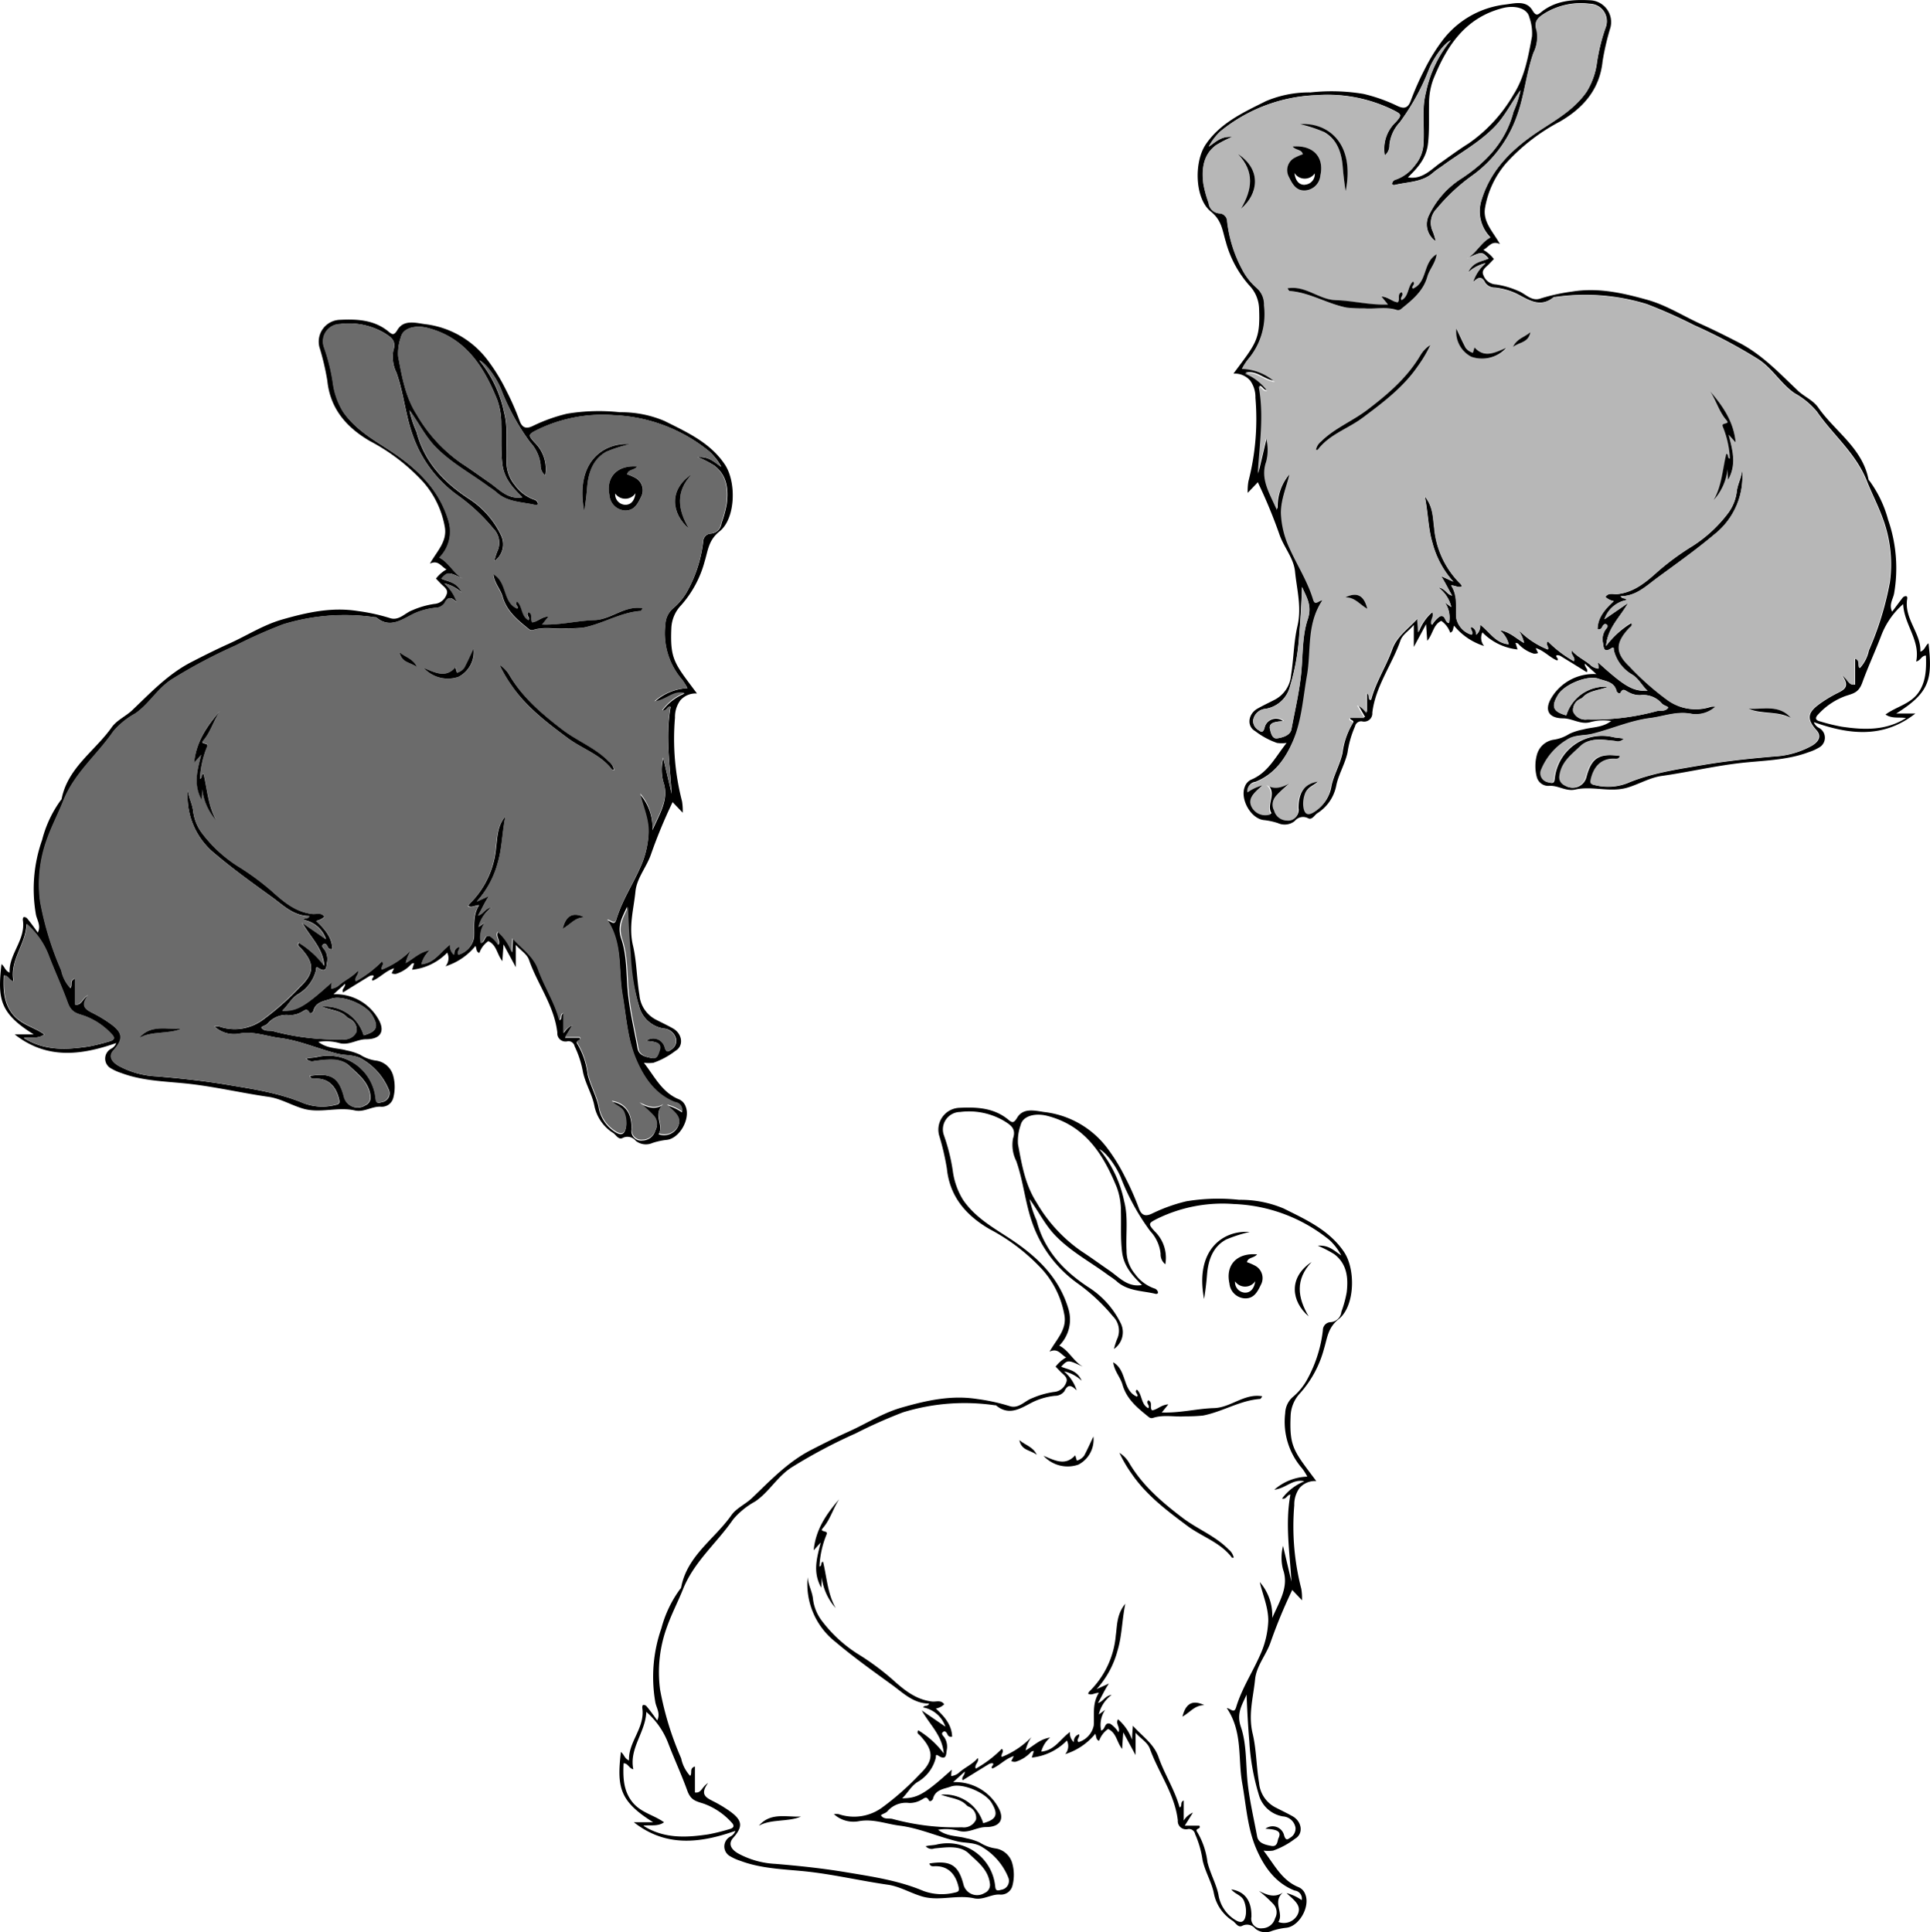 <svg id="Layer_1" data-name="Layer 1" xmlns="http://www.w3.org/2000/svg" viewBox="0 0 274.81 275.19"><defs><style>.cls-1{fill:none;}.cls-1,.cls-2,.cls-3,.cls-4{fill-rule:evenodd;}.cls-3{fill:#6b6b6b;}.cls-4{fill:#b7b7b7;}</style></defs><title>S11LFS4.3M18</title><path class="cls-1" d="M73.45,134.57c0.84,0.92,1.66,1.36,2,2.23,1.21,3.46,3.55,6.49,4,10.26a1.17,1.17,0,0,0,1.46,1.24,0.89,0.89,0,0,1,1,.71,14.28,14.28,0,0,1,1.07,3.73c0.36,1.65,1.32,3.19,1.61,4.74a6,6,0,0,0,2.72,3.92c0.41,0.31.75,1,1.31,0.68a1.51,1.51,0,0,1,1.87.41,2.3,2.3,0,0,0,2.36.31,9.52,9.52,0,0,1,2-.44c1.87-.17,3.47-3,2.73-4.78a1.72,1.72,0,0,0-.94-1c-2.37-1-3.39-3.19-5-5.21a5.08,5.08,0,0,0,1.37,0,11.06,11.06,0,0,0,3.1-1.68c1.26-.71,1-2.47-0.33-3.21-0.8-.45-1.63-0.84-2.44-1.26A4.35,4.35,0,0,1,91,141.69c-0.39-2.33-.38-4.74-0.91-7-0.63-2.71.09-5.19,0.34-7.75,0.19-1.93,1.58-3.45,2.2-5.26a73,73,0,0,1,3.09-7.47l1.44,1.51a8,8,0,0,0-.1-1.63,35.56,35.56,0,0,1-1-11.91,4,4,0,0,1,.74-2.44,2.9,2.9,0,0,1,2.39-1c-3.2-4.32-3.84-4.8-3.65-9.29a5,5,0,0,1,1.37-3.25A15.33,15.33,0,0,0,100.29,80c0.48-1.55.54-3,2.12-4.28,2.28-1.8,2.45-7,.73-9.57C101,63,97.77,61.54,94.57,59.94a15.76,15.76,0,0,0-6.35-1.24,27.57,27.57,0,0,0-7.52.21,23.37,23.37,0,0,0-4.88,1.75c-0.89.41-1.46,0.34-1.86-.72a39.4,39.4,0,0,0-2-4.52,26.19,26.19,0,0,0-2.52-4.09,13.11,13.11,0,0,0-8.95-5.12c-1.33-.16-3-0.66-3.88.81-0.45.75-.69,0.74-1.18,0.33-2.08-1.72-4.53-1.88-7.06-1.75a3.11,3.11,0,0,0-2.88,3.88,36.12,36.12,0,0,1,1.13,4.8c0.41,4,2.74,6.66,6.09,8.6a27.86,27.86,0,0,1,7.56,5.81,13.12,13.12,0,0,1,3.09,6.48c0.33,2-1.12,3.37-2.12,5.15,1.19-.57,1.59.44,2.36,0.82a5.08,5.08,0,0,0-1.5,1.31l0.72,0.75c0.42,0.43,1.09.83,0.78,1.53a2,2,0,0,1-1.75,1.33,12.16,12.16,0,0,0-3.1.89c-1.07.38-1.93,1.56-3.22,1.12a27.14,27.14,0,0,0-4.56-1c-3.7-.59-7.17.2-10.68,1.18-2.75.77-5.11,2.31-7.67,3.47-1.82.82-3.61,1.72-5.38,2.63-3.29,1.69-5.75,4.33-8.37,6.82-0.92.88-2.19,1.37-2.92,2.42-2.39,3.42-6.29,5.77-7.16,10.25a0.56,0.56,0,0,1-.15.21A16.58,16.58,0,0,0,6,119.6a21,21,0,0,0-.87,10.46c0.13,0.83.79,1.61,0.28,2.65-0.56-.73-1-1.35-1.5-2a0.62,0.62,0,0,0-.43-0.21c-0.24,0-.23.25-0.2,0.41,0.45,2.84-2,4.86-1.88,7.5-0.67-.25-0.69-0.88-1.16-1.2-0.58,5.09-.22,7,4.59,10H2.07c4.58,3.6,9.46,3,14.46,1.23a1.52,1.52,0,0,1-.7.8,1.59,1.59,0,0,0,0,2.84,7,7,0,0,0,1.42.63c3.19,1.2,6.58,1.18,9.89,1.57,3.72,0.44,7.35,1.3,11.05,1.82,1.73,0.25,3.24,1.18,4.9,1.67,2.46,0.72,5-.28,7.41.27,1.32,0.3,2.44-.61,3.7-0.53A1.68,1.68,0,0,0,56,156.35a6.12,6.12,0,0,0,0-3.1A2.93,2.93,0,0,0,53.5,151a5.64,5.64,0,0,1-2.15-.82,8.12,8.12,0,0,0-1.95-.62c-1.29-.36-2.76-0.25-4-1.21a7,7,0,0,1,3.08.19c1.33,0.3,2.44-.55,3.73-0.57,2.07,0,2.79-1.15,1.66-3a7,7,0,0,0-6.31-3.4l1.65-1.5c0,0.61-.54.74-0.29,1.23,1.21-.75,2.4-1.49,3.6-2.22a1,1,0,0,1,.67-0.2c0.32,0.2-.4.49-0.05,0.75,1.07-.43,1.83-1.39,3.05-1.77l-0.35.72a1.29,1.29,0,0,0,.59.09,4.9,4.9,0,0,0,2.25-1.44,0.76,0.76,0,0,1,.36-0.09l-0.29.93a8.15,8.15,0,0,0,5-2.43,1.79,1.79,0,0,1-.24,1.94,9,9,0,0,0,4.27-2.9c0.17,0.44.1,0.86,0.55,1A3.43,3.43,0,0,1,69.58,134c1.16,0.54,1.17,1.87,2,2.84,0.05-.78.1-1.39,0.17-2.37l1.75,3.24v-3.17Z" transform="translate(0 0)"/><path class="cls-2" d="M73.45,134.57v3.17L71.7,134.5c-0.07,1-.11,1.58-0.17,2.37-0.79-1-.8-2.3-2-2.84a3.43,3.43,0,0,0-1.27,1.68c-0.45-.13-0.38-0.55-0.55-1a9,9,0,0,1-4.27,2.9,1.79,1.79,0,0,0,.24-1.94,8.15,8.15,0,0,1-5,2.43l0.29-.93a0.76,0.76,0,0,0-.36.09,4.9,4.9,0,0,1-2.25,1.44,1.29,1.29,0,0,1-.59-0.09l0.35-.72c-1.22.38-2,1.34-3.05,1.77-0.34-.27.37-0.55,0.05-0.75a1,1,0,0,0-.67.2c-1.21.73-2.4,1.48-3.6,2.22-0.25-.49.31-0.62,0.29-1.23l-1.65,1.5a7,7,0,0,1,6.31,3.4c1.13,1.84.41,3-1.66,3-1.29,0-2.4.88-3.73,0.57a7,7,0,0,0-3.08-.19c1.29,1,2.76.85,4,1.21a8.12,8.12,0,0,1,1.95.62,5.64,5.64,0,0,0,2.15.82A2.93,2.93,0,0,1,56,153.25a6.12,6.12,0,0,1,0,3.1,1.68,1.68,0,0,1-1.78,1.26c-1.26-.08-2.37.83-3.7,0.53-2.45-.55-5,0.46-7.41-0.27-1.66-.49-3.17-1.43-4.9-1.67-3.7-.53-7.34-1.38-11.05-1.82-3.31-.39-6.7-0.37-9.89-1.57a7,7,0,0,1-1.42-.63,1.59,1.59,0,0,1,0-2.84,1.52,1.52,0,0,0,.7-0.8c-5,1.75-9.88,2.37-14.46-1.23H4.8c-4.81-3-5.17-5-4.59-10,0.47,0.32.49,0.94,1.16,1.2-0.14-2.65,2.33-4.67,1.88-7.5,0-.15,0-0.4.2-0.41a0.62,0.62,0,0,1,.43.21c0.49,0.6.95,1.22,1.5,2,0.51-1-.15-1.82-0.28-2.65A21,21,0,0,1,6,119.6,16.58,16.58,0,0,1,8.62,114a0.56,0.56,0,0,0,.15-0.21c0.87-4.48,4.77-6.84,7.16-10.25,0.73-1,2-1.54,2.92-2.42,2.61-2.49,5.08-5.12,8.37-6.82,1.78-.92,3.56-1.81,5.38-2.63,2.56-1.15,4.92-2.7,7.67-3.47,3.51-1,7-1.77,10.68-1.18a27.14,27.14,0,0,1,4.56,1c1.3,0.44,2.16-.74,3.22-1.12a12.16,12.16,0,0,1,3.1-.89,2,2,0,0,0,1.75-1.33c0.32-.7-0.35-1.1-0.78-1.53l-0.72-.75a5.08,5.08,0,0,1,1.5-1.31c-0.76-.39-1.16-1.39-2.36-0.82,1-1.78,2.45-3.11,2.13-5.15a13.12,13.12,0,0,0-3.09-6.48,27.86,27.86,0,0,0-7.56-5.81c-3.34-1.94-5.68-4.6-6.09-8.6a36.12,36.12,0,0,0-1.13-4.8,3.11,3.11,0,0,1,2.88-3.88c2.53-.13,5,0,7.06,1.75,0.49,0.4.73,0.42,1.18-.33,0.88-1.47,2.55-1,3.88-.81a13.11,13.11,0,0,1,8.95,5.12A26.19,26.19,0,0,1,72,55.43a39.4,39.4,0,0,1,2,4.52c0.39,1.06,1,1.13,1.86.72a23.37,23.37,0,0,1,4.88-1.75,27.57,27.57,0,0,1,7.52-.21,15.76,15.76,0,0,1,6.35,1.24c3.2,1.6,6.48,3.07,8.57,6.16,1.72,2.53,1.55,7.77-.73,9.57-1.58,1.25-1.64,2.73-2.12,4.28a15.33,15.33,0,0,1-3.37,6.26,5,5,0,0,0-1.37,3.25c-0.19,4.49.45,5,3.65,9.29a2.9,2.9,0,0,0-2.39,1,4,4,0,0,0-.74,2.44,35.56,35.56,0,0,0,1,11.91,8,8,0,0,1,.1,1.63l-1.44-1.51a73,73,0,0,0-3.09,7.47c-0.63,1.81-2,3.33-2.2,5.26-0.25,2.56-1,5-.34,7.75,0.52,2.25.52,4.66,0.91,7a4.35,4.35,0,0,0,2.33,3.49c0.81,0.42,1.64.81,2.44,1.26,1.34,0.75,1.59,2.5.33,3.21a11.06,11.06,0,0,1-3.1,1.68,5.08,5.08,0,0,1-1.37,0c1.56,2,2.58,4.23,5,5.21a1.72,1.72,0,0,1,.94,1c0.74,1.76-.86,4.61-2.73,4.78a9.52,9.52,0,0,0-2,.44,2.3,2.3,0,0,1-2.36-.31,1.51,1.51,0,0,0-1.87-.41c-0.57.3-.91-0.38-1.31-0.68a6,6,0,0,1-2.72-3.92c-0.29-1.55-1.25-3.09-1.61-4.74A14.28,14.28,0,0,0,81.82,149a0.89,0.89,0,0,0-1-.71,1.17,1.17,0,0,1-1.46-1.24c-0.43-3.78-2.77-6.8-4-10.26C75.11,135.93,74.29,135.49,73.45,134.57ZM70.38,79.91a9.87,9.87,0,0,1,.44-1.4,2.86,2.86,0,0,0-.58-3.24,26.72,26.72,0,0,0-5.05-4.71A17.72,17.72,0,0,1,58.78,62c-1.05-2.91-1.29-6-2.32-8.91A5.09,5.09,0,0,1,56,49.94c0.49-1.43-.34-1.93-1.23-2.49a9.86,9.86,0,0,0-6.3-1.3,2.48,2.48,0,0,0-2.3,3.34,26.88,26.88,0,0,1,1.25,5,10.45,10.45,0,0,0,1.49,4.21c1.68,2.43,4.13,3.84,6.51,5.39,3.88,2.54,7.17,5.56,8.51,10.23a5.26,5.26,0,0,1-1.34,5.1c1.37,0.68,2,2.23,3.36,3-2.14-1-2.14-1-3.09,0,1,0.45,2.24.45,2.92,2a5.35,5.35,0,0,0-2.51-1.33,5.91,5.91,0,0,1,1.8,2.71c-0.68-.67-1.22-1-1.74.1a1.66,1.66,0,0,1-1.36.67,9.54,9.54,0,0,0-3,.82c-1.72.83-3.42,2.19-5.4,0.53a0.27,0.27,0,0,0-.13,0,29.83,29.83,0,0,0-13.1,1,69.78,69.78,0,0,0-6.74,3,74.86,74.86,0,0,0-9.06,4.8c-2.11,1.33-3.24,3.53-5.26,4.9a11.1,11.1,0,0,0-3.14,2.57c-2.3,3.34-5.55,6-7.12,9.91-0.71,1.77-1.62,3.51-2.27,5.34a18.75,18.75,0,0,0-1,9,44.1,44.1,0,0,0,3,9.77,5.21,5.21,0,0,0,1.28,2.5c0.35-.41-0.17-1.07.68-1.34v3.7c0.92,0.14.93-.75,1.87-1.35-1.2,1.63-.3,2.07.67,2.57a18.37,18.37,0,0,1,2.55,1.55c1.73,1.27,1.8,2.15.38,3.75-0.66.75-.41,1.53,0.68,2.18a12.35,12.35,0,0,0,5.34,1.51c3.36,0.28,6.7.63,10,1.18,3.71,0.62,7.47,1.16,11,2.64a7.54,7.54,0,0,0,4.57.26c0.61-.11.63-0.34,0.5-0.87-0.38-1.59-1.33-2.89-3.26-2.88-0.34,0-.74.11-0.86-0.39,3-.46,4.13.21,4.85,3a2,2,0,0,0,3,1.21,1.24,1.24,0,0,0,.76-1.35c-0.24-2-1.74-3.07-3-4.28s-3.23-.87-4.9-0.72a1.13,1.13,0,0,1-1.24-.31c0.52-.15,1-0.11,1.56-0.24a6.79,6.79,0,0,1,8.32,5.82c0.07,0.64.14,0.84,0.86,0.62a1.28,1.28,0,0,0,1-1.8,8.93,8.93,0,0,0-3.63-4.24c-1.15-.77-2.42-0.56-3.62-0.86-2.76-.67-5.39-1.88-8.24-2.24-1.91-.24-3.74-1-5.76-0.63a4.14,4.14,0,0,1-3.56-1,2.39,2.39,0,0,1,.69,0,6.78,6.78,0,0,0,6.25-1,38.82,38.82,0,0,0,5.3-4.71c2.11-2,1.93-3.45,0-5.51-0.16-.17-0.5-0.29-0.23-0.72a12.91,12.91,0,0,1,3.63,3.29c-0.22-2.58-1.94-4-3.13-6.12l3.36,2.31A4.12,4.12,0,0,0,43.19,131c0.22-.39.67-0.06,0.85-0.55-2.16,0-3.61-1.43-5.12-2.55-2.76-2-5.57-4-8.22-6.24a10.47,10.47,0,0,1-3.95-9.23c0.06,1.07.64,2,.76,3.11a6.39,6.39,0,0,0,1.25,3.1,19.47,19.47,0,0,0,5.08,4.69,36.66,36.66,0,0,1,4.85,3.56c1.65,1.48,3.38,3,5.81,3.26,0.54,0.06,1.26-.27,1.69.4a2.35,2.35,0,0,1-1.18.6c1.2,1.13,2.26,2.3,2.31,4a0.52,0.52,0,0,1-.64-0.28c-0.14-.31-0.35-0.62-0.66-0.38s0,0.52.18,0.74a2.42,2.42,0,0,1,.37,1.76c-0.13.6,0,1.64-1.2,0.88-0.48-.31-0.32.12-0.38,0.31a5.51,5.51,0,0,1-2.49,3.37c-1,.56-1.45,1.58-2.29,2.38,2.14,0,3.18-.56,7.06-4.07-0.11.85-.09,0.93,0,0.9a2.26,2.26,0,0,0,.93-0.39c0.85-.81,2-1.24,2.78-2.18,0.23,0.61-.55.93-0.28,1.52a16.55,16.55,0,0,0,3.71-2.83c0.42,0.45-.22.77,0,1.16a12.09,12.09,0,0,0,4.21-2.82,5.39,5.39,0,0,0-.82,1.89c1.15-.64,2-1.61,3.49-1.83a3.88,3.88,0,0,0-1.26,2c1.9-.16,2.72-1.8,4.08-2.79a1.7,1.7,0,0,0,.57,1.45,1,1,0,0,1,.73-1.12c0.15,0.41-.45.74-0.08,1.11a3.11,3.11,0,0,0,2.17-2.38c0.09-1.55-.24-3.13.73-4.64-0.63,0-1.05.41-1.54,0.11a1.22,1.22,0,0,1,.19-0.32,12.69,12.69,0,0,0,3.76-8c0.2-1.39.12-3,1.35-4.48-0.48,2.4-.47,4.53-1.08,6.58a13.29,13.29,0,0,1-3,5.57l1.75-.79c-0.61.88-1,1.81-1.56,2.77,0.78-.21.94-1,1.95-1.16A4.79,4.79,0,0,0,68.19,132l0.91-.66a3.81,3.81,0,0,0-.58,2.94c0.64-.1.43-1.27,1.32-0.94A4,4,0,0,1,71,134.56c0.31-.69-0.47-1.22-0.06-1.84a7,7,0,0,1,2,2.92l0.11-2c1.39,1.55,3,2.57,3.66,4.48,0.85,2.44,2.31,4.64,3,7.16,0.45-.22,0-0.74.58-1v2.86A2.86,2.86,0,0,1,81.5,146l-1.05,1.8h2.07c0.36,0.51-.72.33-0.29,0.91A11,11,0,0,1,83.67,153c0.38,1.59,1.25,3.12,1.56,4.61a5.13,5.13,0,0,0,2.18,3.49c1,0.71,1.57.54,1.73-.67a4,4,0,0,0-.23-1.8c-0.3-.91-1.26-1-1.85-1.74,1.93,0.31,2.92,1.62,2.87,3.91a1.37,1.37,0,0,0,1.54,1.63A1.93,1.93,0,0,0,93.31,161a1.73,1.73,0,0,0-.31-2.08,17.63,17.63,0,0,0-2-1.81c1.1,0.54,2.18,1.05,3.43.23-1.57,1.34.18,2.92-.66,4.19a2.2,2.2,0,0,0,2.72-1c0.71-1.35-.54-2.14-1.55-3.11a6.82,6.82,0,0,1,2.16,1,1.14,1.14,0,0,0-1-1.36c-2.82-1.1-4.42-3.5-5.49-6-1.25-2.93-1.43-6.24-2-9.4-0.59-3.51.09-7.25-2.18-10.59,0.6,0.1,1.05.82,1.33-.11,0.77-2.6,2.27-4.88,3.37-7.34a13,13,0,0,0,1.21-5c0-1.94-.79-3.66-1.21-5.49a7.2,7.2,0,0,1,1.77,5.11c1.08-2.47,2.41-4.46,1.54-6.91a6.68,6.68,0,0,1,0-3.35l1.2,5.1c-0.24-4.14-.92-8.26-0.15-12.4-0.5,0-.56.73-1.19,0.56a7.48,7.48,0,0,1,3.18-2.47c-1.69-.37-2.61,1-4.28,1.2A7.47,7.47,0,0,1,97.88,98a8.94,8.94,0,0,0-.73-1.16,10.09,10.09,0,0,1-2.42-7.89,3.17,3.17,0,0,1,1.15-2.35A8.74,8.74,0,0,0,98,83.93a19,19,0,0,0,2.12-6.78A1.15,1.15,0,0,1,101.16,76a1.65,1.65,0,0,0,1.57-1.49,16.1,16.1,0,0,0,.75-2.75c0.25-2.07.06-4.07-1.77-5.45a16,16,0,0,0-2.34-1.2c1.6-.14,2.39.77,3.34,1.38A8.33,8.33,0,0,0,101,64.3,22.89,22.89,0,0,0,87.4,59.14a21.16,21.16,0,0,0-10.93,2.1c-1.22.63-1.33,0.7-.34,1.79a5.23,5.23,0,0,1,1.51,4.69,1.81,1.81,0,0,1-.67-1.5A5.55,5.55,0,0,0,75.5,63a32.32,32.32,0,0,1-4.17-7.59c-0.62-1.55-2.07-3.61-3.08-4.08a17.15,17.15,0,0,1,3.54,7.42c0.6,2.31.22,4.65,0.34,7a5.12,5.12,0,0,0,1.19,3.35,5.71,5.71,0,0,0,2.87,2.11,0.74,0.74,0,0,1,.4.47c0.07,0.22-.18.3-0.34,0.26-1.91-.47-4-0.36-5.59-1.84a12.05,12.05,0,0,0-1.06-.76c-2.5-1.87-5.28-3.33-7.52-5.6-1.5-1.51-2.38-3.37-3.77-5.3a15.55,15.55,0,0,0,1,3.06c1.09,4.22,3.8,7.12,7.34,9.47a12.64,12.64,0,0,1,4.7,5.28A2.89,2.89,0,0,1,70.38,79.91Zm4-9.09c-1.41-1.39-2.6-2.68-2.85-4.75-0.23-1.9-.1-3.78-0.16-5.67a9.9,9.9,0,0,0-.57-3.46c-1.92-4.72-4.49-8.82-9.89-10.22-1.76-.46-3.53,0-3.82,1.31a6.75,6.75,0,0,0-.38,2.71c0.54,2.88,1,5.75,2.67,8.33A21.6,21.6,0,0,0,65.75,66c1.34,0.87,2.64,1.83,4,2.76S72.31,71.18,74.38,70.82Zm-71,77c2.93,1.85,6.06,1.69,9.22,1.22a28.07,28.07,0,0,0,3-.74c0.64-.17.81-0.47,0.29-1a9.87,9.87,0,0,0-3.86-2.61c-1.14-.38-1.9-0.45-2.42-1.91-0.81-2.25-1.84-4.46-2.7-6.71a11.27,11.27,0,0,0-3.13-4.48c-0.12,2.93-2.47,5.2-1.85,8.18-0.64-.13-0.75-0.87-1.39-0.85-0.08,1.92-.06,3.77,1.16,5.4s3.13,1.93,4.6,3C5.39,148,4.39,147.66,3.41,147.81Zm48.38-.37c1.93-.54,2.21-1.26,1.18-2.94-0.9-1.46-4.23-2.86-5.81-2.27-0.92.34-2.17,0.4-2.51,1.71-0.05.21-.43,0.54-0.59,0.24-0.36-.72-0.75-0.2-1.06-0.08a3.34,3.34,0,0,1-1.73.46,3.48,3.48,0,0,0-3.14,1.21c-0.28.27-.67,0.32-0.9,0.54,0.44,0.67,1.15.36,1.72,0.54A34.19,34.19,0,0,0,48.77,148a1.89,1.89,0,0,0,2-1.11,1.72,1.72,0,0,0-1.12-1.86,1.45,1.45,0,0,1-.31-0.25c-0.87-.88-2.15-0.9-3.57-1.43A5.77,5.77,0,0,1,51.79,147.44ZM92,148.24a1.68,1.68,0,0,1,2.69,1c0.25,0.72.51,0.5,0.84,0.27a1.51,1.51,0,0,0,.77-1.41,1.94,1.94,0,0,0-1.79-1.63A4.3,4.3,0,0,1,91,143.31a32.2,32.2,0,0,1-1.33-7.54c-0.19-2.21-.3-4.42-0.39-6.64-0.63,1.47-1.48,2.65-.81,4.6,0.81,2.38.68,5.08,0.93,7.64s0.9,5.3,1.38,7.95c0.18,1,1.18,1.2,2,1.36s0.89-.51,1-1C94.25,148.7,93.8,148.35,92,148.24Z" transform="translate(0 0)"/><path class="cls-3" d="M70.38,79.91a2.89,2.89,0,0,0,1-3.69,12.64,12.64,0,0,0-4.7-5.28c-3.54-2.35-6.25-5.25-7.34-9.47a15.55,15.55,0,0,1-1-3.06c1.39,1.93,2.27,3.79,3.77,5.3,2.25,2.27,5,3.73,7.52,5.6a12.05,12.05,0,0,1,1.06.76c1.58,1.48,3.68,1.37,5.59,1.84,0.16,0,.41,0,0.34-0.26a0.74,0.74,0,0,0-.4-0.47,5.71,5.71,0,0,1-2.87-2.11,5.12,5.12,0,0,1-1.19-3.35c-0.12-2.32.27-4.67-.34-7a17.15,17.15,0,0,0-3.54-7.42c1,0.47,2.45,2.53,3.08,4.08A32.32,32.32,0,0,0,75.5,63,5.55,5.55,0,0,1,77,66.22a1.81,1.81,0,0,0,.67,1.5A5.23,5.23,0,0,0,76.14,63c-1-1.09-.88-1.16.34-1.79a21.16,21.16,0,0,1,10.93-2.1A22.89,22.89,0,0,1,101,64.3a8.33,8.33,0,0,1,1.65,2.17c-0.95-.62-1.74-1.53-3.34-1.38a16,16,0,0,1,2.34,1.2c1.83,1.38,2,3.39,1.77,5.45a16.1,16.1,0,0,1-.75,2.75A1.65,1.65,0,0,1,101.16,76a1.15,1.15,0,0,0-1.07,1.17A19,19,0,0,1,98,83.93a8.74,8.74,0,0,1-2.09,2.65,3.17,3.17,0,0,0-1.15,2.35,10.09,10.09,0,0,0,2.42,7.89A8.94,8.94,0,0,1,97.88,98a7.47,7.47,0,0,0-4.7,1.86c1.68-.18,2.59-1.57,4.28-1.2a7.48,7.48,0,0,0-3.18,2.47c0.63,0.17.69-.58,1.19-0.56-0.77,4.14-.08,8.26.15,12.4l-1.2-5.1a6.68,6.68,0,0,0,0,3.35c0.87,2.45-.46,4.45-1.54,6.91A7.2,7.2,0,0,0,91.17,113c0.41,1.83,1.25,3.55,1.21,5.49a13,13,0,0,1-1.21,5c-1.1,2.46-2.59,4.74-3.37,7.34-0.27.92-.73,0.21-1.33,0.11,2.26,3.34,1.59,7.08,2.18,10.59,0.53,3.16.71,6.47,2,9.4,1.07,2.5,2.67,4.9,5.49,6a1.14,1.14,0,0,1,1,1.36,6.82,6.82,0,0,0-2.16-1c1,1,2.27,1.76,1.55,3.11a2.2,2.2,0,0,1-2.72,1c0.84-1.27-.92-2.84.66-4.19-1.25.82-2.33,0.31-3.43-.23a17.63,17.63,0,0,1,2,1.81,1.73,1.73,0,0,1,.31,2.08,1.93,1.93,0,0,1-1.83,1.43,1.37,1.37,0,0,1-1.54-1.63c0-2.28-.94-3.59-2.87-3.91,0.6,0.7,1.56.83,1.85,1.74a4,4,0,0,1,.23,1.8c-0.16,1.2-.74,1.38-1.73.67a5.13,5.13,0,0,1-2.18-3.49c-0.32-1.49-1.19-3-1.56-4.61a11,11,0,0,0-1.45-4.27c-0.43-.57.65-0.4,0.29-0.91H80.45L81.5,146a2.86,2.86,0,0,0-1.31,1.13v-2.86c-0.57.22-.13,0.73-0.58,1-0.66-2.52-2.11-4.71-3-7.16-0.67-1.91-2.27-2.93-3.66-4.48l-0.11,2a7,7,0,0,0-2-2.92c-0.41.63,0.38,1.15,0.06,1.84a4,4,0,0,0-1.15-1.19c-0.88-.33-0.67.84-1.32,0.94a3.81,3.81,0,0,1,.58-2.94l-0.91.66A4.79,4.79,0,0,1,70,129.25c-1,.15-1.17,1-1.95,1.16,0.58-1,1-1.89,1.56-2.77l-1.75.79a13.29,13.29,0,0,0,3-5.57c0.61-2.05.6-4.18,1.08-6.58-1.23,1.51-1.15,3.09-1.35,4.48a12.69,12.69,0,0,1-3.76,8,1.22,1.22,0,0,0-.19.32c0.49,0.3.91-.14,1.54-0.11-1,1.52-.63,3.09-0.73,4.64a3.11,3.11,0,0,1-2.17,2.38c-0.37-.37.23-0.7,0.08-1.11a1,1,0,0,0-.73,1.13,1.7,1.7,0,0,1-.57-1.45c-1.36,1-2.18,2.64-4.08,2.79a3.88,3.88,0,0,1,1.26-2c-1.45.22-2.33,1.19-3.49,1.83a5.39,5.39,0,0,1,.82-1.89,12.09,12.09,0,0,1-4.21,2.82c-0.21-.39.43-0.71,0-1.16a16.55,16.55,0,0,1-3.71,2.83c-0.27-.59.51-0.91,0.28-1.52-0.79.94-1.92,1.37-2.78,2.18a2.26,2.26,0,0,1-.93.39c-0.1,0-.12,0,0-0.9-3.88,3.5-4.92,4.11-7.06,4.07,0.84-.8,1.27-1.81,2.29-2.38A5.51,5.51,0,0,0,45,138.21c0.06-.19-0.09-0.62.38-0.31,1.16,0.76,1.07-.27,1.2-0.88a2.42,2.42,0,0,0-.37-1.76c-0.13-.22-0.46-0.53-0.18-0.74s0.52,0.07.66,0.38a0.52,0.52,0,0,0,.64.28c0-1.74-1.11-2.91-2.31-4a2.35,2.35,0,0,0,1.18-.6c-0.43-.67-1.15-0.34-1.69-0.4-2.43-.26-4.16-1.78-5.81-3.26a36.66,36.66,0,0,0-4.85-3.56,19.47,19.47,0,0,1-5.08-4.69,6.39,6.39,0,0,1-1.25-3.1c-0.13-1.1-.71-2-0.76-3.11a10.47,10.47,0,0,0,3.95,9.23c2.64,2.22,5.45,4.2,8.22,6.24,1.51,1.12,3,2.58,5.13,2.55-0.18.49-.62,0.15-0.85,0.55a4.12,4.12,0,0,1,3.17,2.74L43,131.41c1.19,2.08,2.91,3.54,3.13,6.12a12.91,12.91,0,0,0-3.63-3.29c-0.27.44,0.07,0.56,0.23,0.72,2,2.06,2.13,3.55,0,5.51a38.82,38.82,0,0,1-5.3,4.71,6.78,6.78,0,0,1-6.25,1,2.39,2.39,0,0,0-.69,0,4.14,4.14,0,0,0,3.56,1c2-.36,3.84.38,5.76,0.63,2.85,0.37,5.48,1.57,8.24,2.24,1.2,0.29,2.47.09,3.62,0.86a8.93,8.93,0,0,1,3.63,4.24,1.28,1.28,0,0,1-1,1.8c-0.72.22-.8,0-0.86-0.62a6.79,6.79,0,0,0-8.32-5.82c-0.52.13-1,.09-1.56,0.24a1.13,1.13,0,0,0,1.24.31c1.67-.15,3.53-0.61,4.9.72s2.74,2.32,3,4.28a1.24,1.24,0,0,1-.76,1.35,2,2,0,0,1-3-1.21c-0.72-2.77-1.83-3.44-4.85-3,0.12,0.49.53,0.39,0.86,0.39,1.93,0,2.89,1.29,3.26,2.88,0.13,0.53.11,0.76-.5,0.87a7.54,7.54,0,0,1-4.57-.26c-3.5-1.48-7.26-2-11-2.64-3.31-.55-6.66-0.9-10-1.18a12.35,12.35,0,0,1-5.34-1.51c-1.09-.65-1.34-1.43-0.68-2.18,1.42-1.6,1.36-2.48-.38-3.75a18.37,18.37,0,0,0-2.55-1.55c-1-.5-1.87-0.94-0.67-2.57-0.94.6-.95,1.49-1.87,1.35v-3.7c-0.85.27-.33,0.93-0.68,1.34a5.21,5.21,0,0,1-1.28-2.5,44.1,44.1,0,0,1-3-9.77,18.75,18.75,0,0,1,1-9c0.66-1.83,1.57-3.56,2.27-5.34,1.58-4,4.82-6.57,7.12-9.91a11.1,11.1,0,0,1,3.14-2.57c2-1.37,3.15-3.57,5.26-4.9a74.86,74.86,0,0,1,9.06-4.8,69.78,69.78,0,0,1,6.74-3,29.83,29.83,0,0,1,13.1-1,0.27,0.27,0,0,1,.13,0c2,1.66,3.68.31,5.4-.53a9.54,9.54,0,0,1,3-.82,1.66,1.66,0,0,0,1.36-.67c0.52-1.07,1.06-.77,1.74-0.1a5.91,5.91,0,0,0-1.8-2.71,5.35,5.35,0,0,1,2.51,1.33c-0.68-1.54-1.94-1.54-2.92-2,0.94-1,.94-1,3.09,0-1.34-.74-2-2.29-3.36-3a5.26,5.26,0,0,0,1.34-5.1c-1.34-4.66-4.62-7.69-8.51-10.23-2.37-1.55-4.83-3-6.51-5.39a10.45,10.45,0,0,1-1.49-4.21,26.88,26.88,0,0,0-1.25-5,2.48,2.48,0,0,1,2.3-3.34,9.86,9.86,0,0,1,6.3,1.3C55.65,48,56.48,48.5,56,49.94a5.09,5.09,0,0,0,.46,3.18c1,2.9,1.27,6,2.32,8.91a17.72,17.72,0,0,0,6.41,8.52,26.72,26.72,0,0,1,5.05,4.71,2.86,2.86,0,0,1,.58,3.24A9.87,9.87,0,0,0,70.38,79.91ZM90.74,66.44c-2.88-.25-4.51,1.52-3.93,4.15a2.33,2.33,0,0,0,2.13,2.12c1.33,0.09,1.86-.94,2.34-1.92A2,2,0,0,0,90.39,68a7.6,7.6,0,0,0-1.1-.47C89.45,66.84,90.25,67,90.74,66.44ZM78.11,87.79c-1,.06-1.58.77-2.35,0.88-0.4-.4.15-1.16-0.54-1.43-0.42.42,0.32,0.75,0,1.12-1.05-.56-0.83-1.91-1.61-2.64-0.43.37,0.4,0.69,0,1-2.11-.92-1.37-3.74-3.38-4.89,0.17,1.28,1,2.13,1.33,3.2,0.59,2.08,2.16,3.33,3.73,4.59a0.63,0.63,0,0,0,.62.12c1.51-.49,3.07-0.1,4.59-0.22A22.06,22.06,0,0,0,83,89.39c2.8-.54,5.27-2.17,8.17-2.37a1,1,0,0,0,.26-0.38c-2.58-.43-4.5,1.62-6.87,1.69s-4.8.72-7.42,0.62Zm-49.32,24.6a8,8,0,0,0,2,4.38c-1.16-2-1.26-4.38-1.8-6.61-0.43.16-.08,0.6-0.51,0.69a13.55,13.55,0,0,1,.94-4.37c0.06-.21.27-0.48-0.13-0.59-0.59-.17-0.61-0.18-0.23-0.62,1-1.18,1.39-2.69,2.23-4-1.79,2.07-3.36,4.25-3.63,7.28l1-1.11c-0.56,2.25-1.16,4.19.07,6.43C28.76,113.15,28.78,112.77,28.79,112.39ZM71.15,94.7A18.48,18.48,0,0,0,73,97.79c2,3,4.91,5.12,7.74,7.25,2.12,1.59,4.81,2.39,6.49,4.63a0.59,0.59,0,0,0,.25,0,2,2,0,0,0-.73-1.16c-1.89-1.92-4.43-2.89-6.56-4.5-3-2.26-5.72-4.61-7.62-7.85A4.25,4.25,0,0,0,71.15,94.7ZM89.69,63.26c-3.7-.3-7.84,2.46-6.5,9.56,0.2-1.23.33-2.34,0.42-3.47,0.16-2,.78-4,2.72-5A19.51,19.51,0,0,1,89.69,63.26ZM60.34,95.12a4.64,4.64,0,0,0,5,1.25,4,4,0,0,0,2.14-4c-0.44.92-.84,1.82-1.3,2.7a1.93,1.93,0,0,1-1.06.73l-0.23-.76C63.46,96.59,62,95.82,60.34,95.12ZM98.09,75.28c-1.59-2.67-1.94-5.26.42-7.75C95.15,69.74,95.61,73.18,98.09,75.28ZM19.8,147.81c1.87-1,4.08-.51,6-1.29C23.73,146.61,21.47,145.88,19.8,147.81Zm60.32-15.54c1.06-.57,1.7-1.62,3.11-1.64C81.56,129.85,80.59,130.37,80.12,132.27ZM59.38,95c-0.56-1.22-1.6-1.35-2.48-2.09C57.2,94.4,58.44,94.26,59.38,95Z" transform="translate(0 0)"/><path class="cls-3" d="M74.38,70.82c-2.06.36-3.31-1.1-4.67-2.06s-2.61-1.89-4-2.76a21.6,21.6,0,0,1-6.37-6.92c-1.64-2.58-2.12-5.45-2.67-8.33A6.75,6.75,0,0,1,57.09,48c0.29-1.31,2.06-1.77,3.82-1.31,5.4,1.4,8,5.5,9.89,10.22a9.9,9.9,0,0,1,.57,3.46c0.06,1.89-.07,3.76.16,5.67C71.78,68.14,73,69.43,74.38,70.82Z" transform="translate(0 0)"/><path class="cls-3" d="M3.41,147.81c1-.15,2,0.15,2.94-0.49-1.48-1.09-3.44-1.47-4.6-3S0.5,140.83.59,138.9c0.64,0,.75.72,1.39,0.85-0.63-3,1.72-5.25,1.85-8.18a11.27,11.27,0,0,1,3.13,4.48c0.86,2.26,1.89,4.46,2.7,6.71,0.53,1.45,1.29,1.53,2.42,1.91a9.87,9.87,0,0,1,3.86,2.61c0.52,0.54.35,0.84-.29,1a28.07,28.07,0,0,1-3,.74C9.48,149.5,6.34,149.66,3.41,147.81Z" transform="translate(0 0)"/><path class="cls-3" d="M51.79,147.44a5.77,5.77,0,0,0-6-4.06c1.42,0.53,2.7.54,3.57,1.43a1.45,1.45,0,0,0,.31.25,1.72,1.72,0,0,1,1.12,1.86,1.89,1.89,0,0,1-2,1.11,34.19,34.19,0,0,1-9.83-1.17c-0.58-.18-1.29.13-1.72-0.54,0.24-.22.62-0.27,0.9-0.54a3.48,3.48,0,0,1,3.14-1.21,3.34,3.34,0,0,0,1.73-.46c0.32-.12.71-0.64,1.06,0.08,0.15,0.3.53,0,.59-0.24,0.34-1.31,1.58-1.36,2.51-1.71,1.59-.59,4.92.81,5.81,2.27C54,146.18,53.71,146.9,51.79,147.44Z" transform="translate(0 0)"/><path class="cls-3" d="M92,148.24c1.83,0.11,2.29.46,1.93,1.47-0.16.46-.32,1.11-1,1s-1.87-.39-2-1.36c-0.49-2.64-1.12-5.26-1.38-7.95s-0.13-5.26-.93-7.64c-0.66-2,.19-3.13.81-4.6,0.08,2.22.2,4.43,0.39,6.64A32.2,32.2,0,0,0,91,143.31a4.3,4.3,0,0,0,3.46,3.17,1.94,1.94,0,0,1,1.79,1.63,1.51,1.51,0,0,1-.77,1.41c-0.33.23-.59,0.45-0.84-0.27A1.68,1.68,0,0,0,92,148.24Z" transform="translate(0 0)"/><path class="cls-2" d="M90.74,66.44c-0.49.57-1.29,0.39-1.45,1.11a7.6,7.6,0,0,1,1.1.47,2,2,0,0,1,.88,2.76c-0.48,1-1,2-2.34,1.92a2.33,2.33,0,0,1-2.13-2.12C86.23,68,87.86,66.19,90.74,66.44Zm-0.24,3.78a1.74,1.74,0,0,1-2.9.06A1.49,1.49,0,0,0,89,71.89C89.8,71.91,90.34,71.38,90.49,70.23Z" transform="translate(0 0)"/><path class="cls-2" d="M78.11,87.79l-0.93,1.15c2.61,0.1,5-.55,7.42-0.62s4.29-2.12,6.87-1.69a1,1,0,0,1-.26.38c-2.89.2-5.37,1.83-8.17,2.37a22.06,22.06,0,0,1-2.51.11c-1.53.12-3.08-.27-4.59,0.22a0.63,0.63,0,0,1-.62-0.12c-1.57-1.27-3.14-2.52-3.73-4.59-0.3-1.07-1.16-1.92-1.33-3.2,2,1.15,1.28,4,3.38,4.89,0.36-.3-0.48-0.62,0-1,0.78,0.73.55,2.09,1.61,2.64,0.33-.37-0.41-0.7,0-1.12,0.69,0.27.15,1,.54,1.43C76.53,88.56,77.11,87.86,78.11,87.79Z" transform="translate(0 0)"/><path class="cls-2" d="M28.79,112.39c0,0.38,0,.77-0.07,1.52-1.23-2.24-.63-4.17-0.07-6.43l-1,1.11c0.28-3,1.85-5.21,3.63-7.28-0.84,1.26-1.23,2.78-2.23,4-0.37.44-.35,0.46,0.23,0.62,0.4,0.11.2,0.38,0.13,0.59a13.55,13.55,0,0,0-.94,4.37c0.43-.09.08-0.53,0.51-0.69,0.54,2.23.64,4.57,1.8,6.61A8,8,0,0,1,28.79,112.39Z" transform="translate(0 0)"/><path class="cls-2" d="M71.15,94.7a4.25,4.25,0,0,1,1.37,1.41c1.9,3.24,4.65,5.59,7.62,7.85,2.12,1.61,4.67,2.57,6.56,4.5a2,2,0,0,1,.73,1.16,0.59,0.59,0,0,1-.25,0c-1.68-2.23-4.37-3-6.49-4.63-2.84-2.12-5.71-4.29-7.74-7.25A18.48,18.48,0,0,1,71.15,94.7Z" transform="translate(0 0)"/><path class="cls-2" d="M89.69,63.26a19.51,19.51,0,0,0-3.36,1.08c-1.93,1.05-2.55,3-2.72,5-0.09,1.13-.22,2.24-0.42,3.47C81.85,65.72,86,63,89.69,63.26Z" transform="translate(0 0)"/><path class="cls-2" d="M60.34,95.12c1.67,0.7,3.12,1.47,4.51-.07l0.23,0.76a1.93,1.93,0,0,0,1.06-.73c0.46-.87.86-1.78,1.3-2.7a4,4,0,0,1-2.14,4A4.64,4.64,0,0,1,60.34,95.12Z" transform="translate(0 0)"/><path class="cls-2" d="M98.09,75.28c-2.47-2.1-2.94-5.54.42-7.75C96.15,70,96.5,72.6,98.09,75.28Z" transform="translate(0 0)"/><path class="cls-2" d="M19.8,147.81c1.66-1.93,3.92-1.21,6-1.29C23.88,147.31,21.67,146.79,19.8,147.81Z" transform="translate(0 0)"/><path class="cls-2" d="M80.12,132.27c0.47-1.9,1.44-2.43,3.11-1.64C81.82,130.65,81.18,131.7,80.12,132.27Z" transform="translate(0 0)"/><path class="cls-2" d="M59.38,95c-0.94-.72-2.17-0.58-2.48-2.09C57.78,93.64,58.82,93.77,59.38,95Z" transform="translate(0 0)"/><path class="cls-1" d="M90.49,70.23c-0.15,1.15-.7,1.69-1.49,1.67a1.49,1.49,0,0,1-1.41-1.61A1.74,1.74,0,0,0,90.49,70.23Z" transform="translate(0 0)"/><path class="cls-1" d="M161.69,246.77c0.84,0.92,1.66,1.36,2,2.23,1.21,3.46,3.55,6.49,4,10.26a1.17,1.17,0,0,0,1.46,1.24,0.89,0.89,0,0,1,1,.71,14.32,14.32,0,0,1,1.07,3.73c0.36,1.65,1.32,3.19,1.61,4.74a6,6,0,0,0,2.72,3.92c0.41,0.31.75,1,1.31,0.68a1.51,1.51,0,0,1,1.87.41A2.3,2.3,0,0,0,181,275a9.53,9.53,0,0,1,2-.44c1.87-.17,3.47-3,2.73-4.78a1.72,1.72,0,0,0-.94-1c-2.37-1-3.39-3.19-5-5.21a5.08,5.08,0,0,0,1.37,0,11.07,11.07,0,0,0,3.1-1.68c1.26-.71,1-2.47-0.33-3.21-0.8-.45-1.62-0.84-2.44-1.26a4.35,4.35,0,0,1-2.33-3.49c-0.38-2.33-.38-4.74-0.91-7-0.63-2.71.09-5.19,0.34-7.75,0.19-1.93,1.58-3.45,2.2-5.26a73.1,73.1,0,0,1,3.09-7.47l1.44,1.51a8,8,0,0,0-.1-1.63,35.58,35.58,0,0,1-1-11.91,4,4,0,0,1,.74-2.44,2.9,2.9,0,0,1,2.39-1c-3.2-4.32-3.84-4.8-3.65-9.29a5,5,0,0,1,1.37-3.25,15.35,15.35,0,0,0,3.38-6.26c0.48-1.55.54-3,2.12-4.28,2.28-1.8,2.45-7,.73-9.57-2.09-3.08-5.37-4.56-8.57-6.16a15.75,15.75,0,0,0-6.35-1.24,27.56,27.56,0,0,0-7.52.21,23.33,23.33,0,0,0-4.88,1.75c-0.89.41-1.46,0.34-1.86-.72a39.54,39.54,0,0,0-2-4.52,26.06,26.06,0,0,0-2.52-4.09,13.11,13.11,0,0,0-8.95-5.12c-1.33-.16-3-0.66-3.88.81-0.45.75-.69,0.74-1.18,0.34-2.08-1.72-4.53-1.88-7.06-1.75a3.11,3.11,0,0,0-2.88,3.88,36,36,0,0,1,1.13,4.8c0.41,4,2.74,6.66,6.09,8.6a27.86,27.86,0,0,1,7.55,5.81,13.13,13.13,0,0,1,3.1,6.48c0.33,2-1.12,3.37-2.12,5.15,1.19-.57,1.59.44,2.36,0.82a5.08,5.08,0,0,0-1.5,1.31l0.72,0.75c0.42,0.43,1.1.83,0.78,1.53a2,2,0,0,1-1.75,1.33,12.25,12.25,0,0,0-3.1.89c-1.07.38-1.93,1.56-3.22,1.12a27.24,27.24,0,0,0-4.56-1c-3.7-.59-7.17.2-10.68,1.18-2.75.77-5.11,2.31-7.67,3.46-1.82.82-3.61,1.72-5.38,2.63-3.29,1.7-5.75,4.33-8.37,6.82-0.92.88-2.19,1.37-2.92,2.42-2.39,3.42-6.29,5.77-7.16,10.25a0.55,0.55,0,0,1-.15.21,16.57,16.57,0,0,0-2.65,5.57,21,21,0,0,0-.87,10.46c0.13,0.83.79,1.61,0.28,2.65-0.56-.73-1-1.35-1.5-2a0.62,0.62,0,0,0-.43-0.21c-0.24,0-.23.25-0.2,0.41,0.45,2.84-2,4.86-1.88,7.5-0.67-.25-0.69-0.88-1.16-1.2-0.58,5.09-.22,7,4.59,10H90.32c4.58,3.6,9.46,3,14.46,1.23a1.52,1.52,0,0,1-.7.8,1.59,1.59,0,0,0,0,2.84,7,7,0,0,0,1.42.63c3.19,1.2,6.58,1.18,9.89,1.57,3.72,0.44,7.35,1.3,11.05,1.82,1.73,0.25,3.24,1.18,4.9,1.67,2.46,0.72,5-.28,7.41.27,1.32,0.3,2.44-.61,3.7-0.53a1.68,1.68,0,0,0,1.78-1.26,6.13,6.13,0,0,0,0-3.1,2.93,2.93,0,0,0-2.49-2.22,5.64,5.64,0,0,1-2.15-.82,8.12,8.12,0,0,0-1.95-.62c-1.29-.36-2.76-0.25-4-1.21a7,7,0,0,1,3.08.19c1.33,0.3,2.45-.55,3.73-0.57,2.07,0,2.79-1.15,1.65-3a7,7,0,0,0-6.31-3.4l1.65-1.5c0,0.61-.54.74-0.29,1.23,1.2-.75,2.4-1.49,3.6-2.22a1,1,0,0,1,.67-0.2c0.32,0.2-.39.49-0.05,0.75,1.07-.43,1.83-1.39,3.05-1.77l-0.35.72a1.3,1.3,0,0,0,.6.09,4.9,4.9,0,0,0,2.25-1.44,0.75,0.75,0,0,1,.36-0.09l-0.29.93a8.15,8.15,0,0,0,5-2.43,1.78,1.78,0,0,1-.24,1.94,9,9,0,0,0,4.28-2.9c0.17,0.44.1,0.86,0.55,1a3.43,3.43,0,0,1,1.27-1.68c1.16,0.54,1.17,1.87,2,2.84,0.05-.78.1-1.39,0.16-2.37l1.75,3.24v-3.17Z" transform="translate(0 0)"/><path class="cls-2" d="M161.69,246.77v3.17l-1.75-3.24c-0.07,1-.11,1.58-0.16,2.37-0.79-1-.8-2.3-2-2.84a3.43,3.43,0,0,0-1.27,1.68c-0.45-.13-0.38-0.55-0.55-1a9,9,0,0,1-4.28,2.9,1.78,1.78,0,0,0,.24-1.94,8.15,8.15,0,0,1-5,2.43l0.29-.93a0.75,0.75,0,0,0-.36.09,4.9,4.9,0,0,1-2.25,1.44,1.3,1.3,0,0,1-.6-0.09l0.35-.72c-1.22.38-2,1.34-3.05,1.77-0.34-.27.37-0.55,0.05-0.75a1,1,0,0,0-.67.2c-1.21.73-2.4,1.48-3.6,2.22-0.25-.49.31-0.62,0.29-1.23l-1.65,1.5a7,7,0,0,1,6.31,3.4c1.13,1.84.41,3-1.65,3-1.29,0-2.4.88-3.73,0.57a7,7,0,0,0-3.08-.19c1.29,1,2.76.85,4,1.21a8.12,8.12,0,0,1,1.95.62,5.64,5.64,0,0,0,2.15.82,2.93,2.93,0,0,1,2.49,2.22,6.13,6.13,0,0,1,0,3.1,1.68,1.68,0,0,1-1.78,1.26c-1.26-.08-2.37.83-3.7,0.53-2.45-.55-5,0.46-7.41-0.27-1.66-.49-3.17-1.43-4.9-1.67-3.7-.53-7.34-1.38-11.05-1.82-3.31-.39-6.7-0.37-9.89-1.57a7,7,0,0,1-1.42-.63,1.59,1.59,0,0,1,0-2.84,1.52,1.52,0,0,0,.7-0.8c-5,1.75-9.88,2.37-14.46-1.23H93c-4.81-3-5.17-5-4.59-10,0.47,0.32.49,0.94,1.16,1.2-0.14-2.65,2.33-4.67,1.88-7.5,0-.15,0-0.4.2-0.41a0.62,0.62,0,0,1,.43.21c0.49,0.6.95,1.22,1.5,2,0.51-1-.15-1.82-0.28-2.65a21,21,0,0,1,.87-10.46,16.57,16.57,0,0,1,2.65-5.57A0.55,0.55,0,0,0,97,226c0.87-4.48,4.77-6.83,7.16-10.25,0.73-1,2-1.54,2.92-2.42,2.61-2.49,5.08-5.12,8.37-6.82,1.78-.92,3.56-1.81,5.38-2.63,2.56-1.15,4.92-2.7,7.67-3.46,3.51-1,7-1.77,10.68-1.18a27.24,27.24,0,0,1,4.56,1c1.3,0.44,2.16-.74,3.22-1.12a12.25,12.25,0,0,1,3.1-.89,2,2,0,0,0,1.75-1.33c0.32-.7-0.35-1.1-0.78-1.53l-0.72-.75a5.08,5.08,0,0,1,1.5-1.31c-0.76-.39-1.16-1.39-2.36-0.82,1-1.78,2.45-3.11,2.12-5.15a13.13,13.13,0,0,0-3.1-6.48,27.86,27.86,0,0,0-7.55-5.81c-3.34-1.94-5.68-4.61-6.09-8.6a36,36,0,0,0-1.12-4.8,3.11,3.11,0,0,1,2.88-3.88c2.53-.13,5,0,7.06,1.75,0.49,0.4.73,0.42,1.18-.34,0.88-1.47,2.55-1,3.88-.81a13.11,13.11,0,0,1,8.95,5.13,26.06,26.06,0,0,1,2.52,4.09,39.54,39.54,0,0,1,2,4.52c0.39,1.06,1,1.13,1.86.72a23.33,23.33,0,0,1,4.88-1.75,27.56,27.56,0,0,1,7.52-.21,15.75,15.75,0,0,1,6.35,1.24c3.2,1.6,6.47,3.07,8.57,6.16,1.71,2.53,1.55,7.77-.73,9.57-1.58,1.25-1.64,2.73-2.12,4.28a15.35,15.35,0,0,1-3.37,6.26,5,5,0,0,0-1.37,3.25c-0.19,4.49.45,5,3.65,9.29a2.9,2.9,0,0,0-2.39,1,4,4,0,0,0-.74,2.44,35.58,35.58,0,0,0,1,11.91,8,8,0,0,1,.1,1.63L184,226.43a73.1,73.1,0,0,0-3.09,7.47c-0.63,1.81-2,3.33-2.2,5.26-0.25,2.56-1,5-.34,7.75,0.53,2.25.52,4.66,0.91,7a4.35,4.35,0,0,0,2.33,3.49c0.81,0.42,1.64.81,2.44,1.26,1.34,0.75,1.59,2.5.33,3.21a11.07,11.07,0,0,1-3.1,1.68,5.08,5.08,0,0,1-1.37,0c1.56,2,2.58,4.23,5,5.21a1.72,1.72,0,0,1,.94,1c0.74,1.76-.86,4.61-2.73,4.78a9.53,9.53,0,0,0-2,.44,2.3,2.3,0,0,1-2.37-.31,1.51,1.51,0,0,0-1.87-.41c-0.57.3-.91-0.38-1.31-0.68a6,6,0,0,1-2.72-3.92c-0.29-1.55-1.25-3.09-1.61-4.74a14.32,14.32,0,0,0-1.07-3.73,0.89,0.89,0,0,0-1-.71,1.17,1.17,0,0,1-1.46-1.24c-0.44-3.78-2.77-6.8-4-10.26C163.36,248.13,162.53,247.68,161.69,246.77Zm-3.07-54.66a10,10,0,0,1,.44-1.4,2.86,2.86,0,0,0-.58-3.24,26.75,26.75,0,0,0-5.05-4.71,17.72,17.72,0,0,1-6.41-8.52c-1.05-2.91-1.29-6-2.32-8.91a5.09,5.09,0,0,1-.46-3.18c0.49-1.43-.34-1.93-1.23-2.49a9.86,9.86,0,0,0-6.3-1.3,2.48,2.48,0,0,0-2.3,3.34,26.83,26.83,0,0,1,1.25,5,10.46,10.46,0,0,0,1.49,4.21c1.68,2.43,4.13,3.84,6.51,5.39,3.88,2.54,7.17,5.56,8.51,10.23a5.26,5.26,0,0,1-1.34,5.1c1.37,0.68,2,2.23,3.36,3-2.14-1-2.14-1-3.09,0,1,0.45,2.24.45,2.92,2a5.35,5.35,0,0,0-2.51-1.33,5.92,5.92,0,0,1,1.8,2.71c-0.69-.67-1.22-1-1.74.1a1.66,1.66,0,0,1-1.36.67,9.56,9.56,0,0,0-3,.82c-1.72.83-3.42,2.19-5.4,0.53a0.27,0.27,0,0,0-.13,0,29.83,29.83,0,0,0-13.1,1,69.8,69.8,0,0,0-6.74,3,75,75,0,0,0-9.06,4.8c-2.11,1.33-3.24,3.53-5.26,4.9a11.08,11.08,0,0,0-3.14,2.56c-2.3,3.34-5.55,6-7.12,9.91-0.71,1.78-1.62,3.51-2.27,5.34a18.75,18.75,0,0,0-1,9,44.11,44.11,0,0,0,3,9.77,5.21,5.21,0,0,0,1.28,2.5c0.35-.41-0.17-1.07.68-1.34v3.7c0.92,0.14.93-.75,1.87-1.35-1.2,1.63-.3,2.07.67,2.57A18.37,18.37,0,0,1,104,258c1.73,1.27,1.8,2.15.38,3.75-0.66.75-.41,1.53,0.68,2.18a12.35,12.35,0,0,0,5.34,1.51c3.36,0.28,6.7.63,10,1.18,3.71,0.62,7.47,1.16,11,2.64a7.55,7.55,0,0,0,4.57.26c0.61-.11.63-0.34,0.5-0.87-0.38-1.59-1.33-2.89-3.26-2.88-0.34,0-.74.11-0.87-0.39,3-.46,4.13.21,4.85,3a2,2,0,0,0,3,1.21,1.24,1.24,0,0,0,.76-1.35c-0.24-2-1.74-3.07-3-4.28s-3.23-.87-4.9-0.72a1.13,1.13,0,0,1-1.24-.31c0.52-.15,1-0.11,1.56-0.24a6.79,6.79,0,0,1,8.32,5.82c0.07,0.64.14,0.84,0.86,0.62a1.28,1.28,0,0,0,1-1.8,8.93,8.93,0,0,0-3.63-4.24c-1.15-.77-2.42-0.56-3.62-0.86-2.76-.67-5.39-1.88-8.24-2.24-1.91-.24-3.74-1-5.76-0.63a4.14,4.14,0,0,1-3.56-1,2.39,2.39,0,0,1,.69,0,6.78,6.78,0,0,0,6.25-1,38.78,38.78,0,0,0,5.3-4.71c2.11-2,1.93-3.45,0-5.51-0.16-.17-0.5-0.29-0.23-0.72a12.9,12.9,0,0,1,3.63,3.29c-0.22-2.58-1.94-4-3.13-6.12l3.36,2.31a4.12,4.12,0,0,0-3.17-2.74c0.22-.39.67-0.06,0.85-0.55-2.15,0-3.61-1.43-5.12-2.55-2.76-2-5.57-4-8.22-6.24a10.47,10.47,0,0,1-3.95-9.22c0.06,1.07.64,2,.76,3.11a6.39,6.39,0,0,0,1.25,3.1,19.45,19.45,0,0,0,5.08,4.7,36.74,36.74,0,0,1,4.85,3.55c1.65,1.48,3.38,3,5.81,3.26,0.54,0.06,1.26-.27,1.69.4a2.36,2.36,0,0,1-1.18.6c1.2,1.13,2.26,2.3,2.31,4a0.52,0.52,0,0,1-.64-0.28c-0.14-.31-0.35-0.62-0.66-0.38s0,0.52.18,0.74a2.41,2.41,0,0,1,.37,1.76c-0.12.6,0,1.64-1.2,0.88-0.48-.31-0.32.12-0.38,0.31a5.51,5.51,0,0,1-2.49,3.37c-1,.56-1.45,1.58-2.29,2.38,2.14,0,3.18-.56,7.06-4.07-0.11.85-.09,0.93,0,0.9a2.27,2.27,0,0,0,.93-0.39c0.85-.81,2-1.24,2.78-2.18,0.23,0.61-.55.93-0.29,1.52a16.56,16.56,0,0,0,3.71-2.83c0.42,0.45-.22.77,0,1.16a12.08,12.08,0,0,0,4.21-2.82,5.41,5.41,0,0,0-.82,1.89c1.15-.64,2-1.61,3.49-1.83a3.88,3.88,0,0,0-1.26,2c1.89-.16,2.72-1.8,4.08-2.79a1.7,1.7,0,0,0,.57,1.45,1,1,0,0,1,.73-1.12c0.15,0.41-.45.74-0.08,1.11a3.11,3.11,0,0,0,2.17-2.38c0.09-1.55-.23-3.13.73-4.64-0.63,0-1.05.41-1.54,0.12a1.22,1.22,0,0,1,.19-0.32,12.68,12.68,0,0,0,3.76-8c0.2-1.39.12-3,1.35-4.48-0.48,2.4-.47,4.53-1.08,6.58a13.28,13.28,0,0,1-3,5.57l1.75-.79c-0.61.88-1,1.81-1.56,2.77,0.78-.21.94-1,1.95-1.16a4.8,4.8,0,0,0-1.83,2.79l0.91-.66a3.81,3.81,0,0,0-.58,2.94c0.64-.1.43-1.27,1.32-0.94a4,4,0,0,1,1.15,1.19c0.31-.69-0.47-1.22-0.06-1.84a7,7,0,0,1,2,2.92c0-.8.07-1.3,0.11-2,1.39,1.55,3,2.57,3.66,4.48,0.85,2.44,2.31,4.64,3,7.16,0.45-.22,0-0.74.58-1v2.86a2.86,2.86,0,0,1,1.31-1.13L168.7,260h2.07c0.36,0.51-.72.33-0.29,0.91a11,11,0,0,1,1.45,4.27c0.38,1.59,1.25,3.12,1.56,4.61a5.13,5.13,0,0,0,2.18,3.49c1,0.71,1.57.54,1.73-.67a4,4,0,0,0-.23-1.8c-0.3-.91-1.26-1-1.85-1.74,1.94,0.31,2.92,1.62,2.87,3.91a1.37,1.37,0,0,0,1.54,1.63,1.93,1.93,0,0,0,1.83-1.43,1.73,1.73,0,0,0-.31-2.08,17.63,17.63,0,0,0-2-1.81c1.1,0.54,2.18,1.05,3.43.23-1.57,1.34.18,2.92-.66,4.19a2.2,2.2,0,0,0,2.72-1c0.71-1.35-.54-2.14-1.55-3.11a6.83,6.83,0,0,1,2.16,1,1.14,1.14,0,0,0-1-1.36c-2.82-1.1-4.42-3.5-5.49-6-1.25-2.93-1.43-6.24-2-9.4-0.59-3.51.09-7.25-2.18-10.59,0.6,0.1,1.05.82,1.33-.11,0.78-2.6,2.27-4.88,3.37-7.34a12.94,12.94,0,0,0,1.21-5c0-1.94-.79-3.66-1.21-5.49a7.2,7.2,0,0,1,1.77,5.11c1.08-2.47,2.4-4.46,1.54-6.91a6.68,6.68,0,0,1,0-3.36l1.2,5.1c-0.24-4.14-.92-8.26-0.15-12.4-0.5,0-.56.73-1.19,0.56a7.47,7.47,0,0,1,3.18-2.46c-1.69-.37-2.61,1-4.28,1.2a7.47,7.47,0,0,1,4.7-1.86,8.85,8.85,0,0,0-.73-1.16,10.1,10.1,0,0,1-2.42-7.89,3.17,3.17,0,0,1,1.15-2.35,8.76,8.76,0,0,0,2.09-2.65,19,19,0,0,0,2.12-6.78,1.15,1.15,0,0,1,1.07-1.17,1.65,1.65,0,0,0,1.57-1.49,16.18,16.18,0,0,0,.75-2.74c0.25-2.07.05-4.07-1.77-5.45a16,16,0,0,0-2.34-1.2c1.6-.14,2.39.77,3.34,1.38a8.36,8.36,0,0,0-1.65-2.17,22.9,22.9,0,0,0-13.64-5.15,21.16,21.16,0,0,0-10.93,2.1c-1.22.63-1.33,0.7-.34,1.79a5.23,5.23,0,0,1,1.51,4.69,1.81,1.81,0,0,1-.67-1.5,5.55,5.55,0,0,0-1.48-3.23,32.31,32.31,0,0,1-4.17-7.59c-0.62-1.55-2.07-3.61-3.08-4.08a17.14,17.14,0,0,1,3.54,7.42c0.6,2.31.22,4.65,0.34,7a5.13,5.13,0,0,0,1.2,3.35,5.71,5.71,0,0,0,2.87,2.11,0.74,0.74,0,0,1,.4.47c0.07,0.22-.18.3-0.34,0.26-1.91-.47-4-0.36-5.59-1.84a12.59,12.59,0,0,0-1.06-.76c-2.5-1.87-5.28-3.32-7.52-5.6-1.5-1.51-2.38-3.37-3.77-5.3a15.42,15.42,0,0,0,1,3.06c1.09,4.22,3.8,7.13,7.34,9.47a12.65,12.65,0,0,1,4.7,5.28A2.89,2.89,0,0,1,158.63,192.1Zm4-9.09c-1.41-1.39-2.6-2.68-2.85-4.75-0.23-1.9-.11-3.78-0.16-5.67a9.89,9.89,0,0,0-.57-3.46c-1.92-4.72-4.49-8.82-9.89-10.22-1.76-.46-3.53,0-3.82,1.31a6.73,6.73,0,0,0-.38,2.71c0.54,2.88,1,5.75,2.66,8.33a21.6,21.6,0,0,0,6.37,6.92c1.34,0.87,2.64,1.83,4,2.76S160.56,183.37,162.62,183Zm-71,77c2.93,1.85,6.06,1.69,9.22,1.22a28.09,28.09,0,0,0,3-.74c0.64-.17.81-0.47,0.29-1a9.87,9.87,0,0,0-3.86-2.61c-1.14-.38-1.9-0.45-2.42-1.91-0.81-2.25-1.84-4.46-2.7-6.71a11.27,11.27,0,0,0-3.12-4.48c-0.12,2.93-2.47,5.2-1.85,8.18-0.64-.13-0.75-0.87-1.39-0.85-0.08,1.92-.06,3.77,1.16,5.4s3.13,1.93,4.6,3C93.64,260.16,92.64,259.86,91.66,260Zm48.37-.37c1.93-.54,2.21-1.26,1.18-2.94-0.9-1.46-4.23-2.86-5.81-2.27-0.93.34-2.17,0.4-2.51,1.71-0.05.21-.44,0.54-0.59,0.24-0.36-.72-0.75-0.2-1.06-0.08a3.34,3.34,0,0,1-1.73.46,3.48,3.48,0,0,0-3.14,1.21c-0.28.27-.66,0.32-0.9,0.54,0.44,0.67,1.15.36,1.72,0.54a34.19,34.19,0,0,0,9.83,1.17,1.89,1.89,0,0,0,2-1.11,1.72,1.72,0,0,0-1.12-1.86,1.44,1.44,0,0,1-.31-0.25c-0.87-.88-2.15-0.9-3.57-1.43A5.77,5.77,0,0,1,140,259.64Zm40.18,0.8a1.68,1.68,0,0,1,2.69,1c0.25,0.72.51,0.5,0.84,0.27a1.52,1.52,0,0,0,.77-1.41,1.94,1.94,0,0,0-1.79-1.63,4.3,4.3,0,0,1-3.46-3.17,32.25,32.25,0,0,1-1.33-7.54c-0.19-2.21-.3-4.42-0.39-6.64-0.63,1.47-1.48,2.65-.81,4.6,0.81,2.38.69,5.08,0.93,7.64s0.89,5.3,1.38,7.95c0.18,1,1.18,1.2,2,1.36s0.88-.51,1-1C182.5,260.89,182.05,260.54,180.22,260.44Z" transform="translate(0 0)"/><path class="cls-1" d="M158.63,192.1a2.89,2.89,0,0,0,1-3.69,12.65,12.65,0,0,0-4.7-5.28c-3.54-2.35-6.25-5.25-7.34-9.47a15.42,15.42,0,0,1-1-3.06c1.39,1.93,2.27,3.79,3.77,5.3,2.25,2.27,5,3.73,7.52,5.6a12.59,12.59,0,0,1,1.06.76c1.58,1.48,3.68,1.37,5.59,1.84,0.16,0,.41,0,0.34-0.26a0.74,0.74,0,0,0-.4-0.47,5.71,5.71,0,0,1-2.87-2.11,5.13,5.13,0,0,1-1.2-3.35c-0.12-2.32.27-4.67-.34-7a17.14,17.14,0,0,0-3.54-7.42c1,0.47,2.45,2.53,3.08,4.08a32.31,32.31,0,0,0,4.17,7.59,5.55,5.55,0,0,1,1.48,3.23,1.81,1.81,0,0,0,.67,1.5,5.23,5.23,0,0,0-1.51-4.69c-1-1.09-.88-1.16.34-1.79a21.16,21.16,0,0,1,10.93-2.1,22.9,22.9,0,0,1,13.64,5.15,8.36,8.36,0,0,1,1.65,2.17c-0.95-.62-1.74-1.53-3.34-1.38a16,16,0,0,1,2.34,1.2c1.83,1.38,2,3.38,1.77,5.45a16.18,16.18,0,0,1-.75,2.74,1.65,1.65,0,0,1-1.57,1.49,1.15,1.15,0,0,0-1.07,1.17,19,19,0,0,1-2.12,6.78,8.76,8.76,0,0,1-2.09,2.65,3.17,3.17,0,0,0-1.15,2.35A10.1,10.1,0,0,0,185.4,209a8.85,8.85,0,0,1,.73,1.16,7.47,7.47,0,0,0-4.7,1.86c1.68-.18,2.6-1.57,4.28-1.2a7.47,7.47,0,0,0-3.18,2.46c0.63,0.17.69-.58,1.19-0.56-0.77,4.14-.08,8.26.15,12.4l-1.2-5.1a6.68,6.68,0,0,0,0,3.36c0.87,2.45-.46,4.45-1.54,6.91a7.2,7.2,0,0,0-1.77-5.11c0.41,1.83,1.25,3.55,1.21,5.49a12.94,12.94,0,0,1-1.21,5c-1.1,2.46-2.59,4.74-3.37,7.34-0.27.92-.73,0.21-1.33,0.11,2.26,3.34,1.59,7.08,2.18,10.59,0.53,3.16.71,6.47,2,9.4,1.07,2.5,2.67,4.9,5.49,6a1.14,1.14,0,0,1,1,1.36,6.83,6.83,0,0,0-2.16-1c1,1,2.27,1.76,1.55,3.11a2.2,2.2,0,0,1-2.72,1c0.84-1.27-.92-2.84.66-4.19-1.25.82-2.33,0.31-3.43-.23a17.63,17.63,0,0,1,2,1.81,1.73,1.73,0,0,1,.31,2.08,1.93,1.93,0,0,1-1.83,1.43,1.37,1.37,0,0,1-1.54-1.63c0-2.28-.94-3.59-2.87-3.91,0.6,0.7,1.56.83,1.85,1.74a4,4,0,0,1,.23,1.8c-0.16,1.2-.74,1.38-1.73.67a5.13,5.13,0,0,1-2.18-3.49c-0.32-1.49-1.19-3-1.56-4.61a11,11,0,0,0-1.45-4.27c-0.43-.57.65-0.4,0.29-0.91H168.7l1.05-1.8a2.86,2.86,0,0,0-1.31,1.13v-2.86c-0.57.22-.13,0.73-0.58,1-0.66-2.52-2.11-4.71-3-7.16-0.66-1.91-2.27-2.93-3.66-4.48,0,0.75-.07,1.25-0.11,2a7,7,0,0,0-2-2.92c-0.41.63,0.38,1.15,0.06,1.84a4,4,0,0,0-1.15-1.19c-0.88-.33-0.67.84-1.32,0.94a3.81,3.81,0,0,1,.58-2.94l-0.91.66a4.8,4.8,0,0,1,1.83-2.79c-1,.15-1.17,1-1.95,1.16,0.58-1,1-1.89,1.56-2.77l-1.75.79a13.28,13.28,0,0,0,3-5.57c0.61-2.05.6-4.18,1.08-6.58-1.23,1.51-1.15,3.09-1.35,4.48a12.68,12.68,0,0,1-3.76,8,1.22,1.22,0,0,0-.19.32c0.48,0.3.91-.14,1.54-0.12-1,1.52-.63,3.09-0.73,4.64a3.11,3.11,0,0,1-2.17,2.38c-0.37-.37.23-0.7,0.08-1.11a1,1,0,0,0-.73,1.13,1.7,1.7,0,0,1-.57-1.45c-1.36,1-2.18,2.64-4.08,2.79a3.88,3.88,0,0,1,1.26-2c-1.45.22-2.33,1.19-3.49,1.83a5.41,5.41,0,0,1,.82-1.89,12.08,12.08,0,0,1-4.21,2.82c-0.21-.39.43-0.71,0-1.16a16.56,16.56,0,0,1-3.71,2.83c-0.27-.59.52-0.91,0.29-1.52-0.79.94-1.92,1.37-2.78,2.18a2.27,2.27,0,0,1-.93.39c-0.1,0-.12,0,0-0.9-3.88,3.5-4.92,4.11-7.06,4.07,0.84-.8,1.27-1.81,2.29-2.38a5.51,5.51,0,0,0,2.49-3.37c0.06-.19-0.09-0.62.38-0.31,1.16,0.76,1.07-.27,1.2-0.88a2.41,2.41,0,0,0-.37-1.76c-0.13-.22-0.46-0.53-0.18-0.74s0.52,0.07.66,0.38a0.52,0.52,0,0,0,.64.28c0-1.74-1.11-2.91-2.31-4a2.36,2.36,0,0,0,1.18-.6c-0.43-.67-1.15-0.34-1.69-0.4-2.43-.26-4.16-1.78-5.81-3.26a36.74,36.74,0,0,0-4.85-3.55,19.45,19.45,0,0,1-5.08-4.7,6.39,6.39,0,0,1-1.25-3.1c-0.13-1.1-.7-2-0.76-3.11a10.47,10.47,0,0,0,3.95,9.22c2.64,2.22,5.45,4.2,8.22,6.24,1.51,1.12,3,2.58,5.12,2.55-0.18.49-.62,0.15-0.85,0.55a4.12,4.12,0,0,1,3.17,2.74l-3.36-2.31c1.19,2.08,2.91,3.54,3.13,6.12a12.9,12.9,0,0,0-3.63-3.29c-0.27.44,0.07,0.56,0.23,0.72,2,2.06,2.13,3.54,0,5.51a38.78,38.78,0,0,1-5.3,4.71,6.78,6.78,0,0,1-6.25,1,2.39,2.39,0,0,0-.69,0,4.14,4.14,0,0,0,3.56,1c2-.36,3.84.38,5.76,0.63,2.85,0.37,5.48,1.57,8.24,2.24,1.2,0.29,2.47.09,3.62,0.86a8.93,8.93,0,0,1,3.63,4.24,1.28,1.28,0,0,1-1,1.8c-0.72.22-.79,0-0.86-0.62a6.79,6.79,0,0,0-8.32-5.82c-0.52.13-1,.09-1.56,0.24a1.13,1.13,0,0,0,1.24.31c1.67-.15,3.53-0.61,4.9.72s2.74,2.32,3,4.28a1.24,1.24,0,0,1-.76,1.35,2,2,0,0,1-3-1.21c-0.72-2.77-1.83-3.44-4.85-3,0.12,0.49.53,0.39,0.87,0.39,1.93,0,2.88,1.29,3.26,2.88,0.13,0.53.11,0.76-.5,0.87a7.55,7.55,0,0,1-4.57-.26c-3.49-1.48-7.26-2-11-2.64-3.31-.55-6.66-0.9-10-1.18a12.35,12.35,0,0,1-5.34-1.51c-1.09-.65-1.34-1.43-0.68-2.18,1.42-1.6,1.36-2.48-.38-3.75a18.37,18.37,0,0,0-2.55-1.55c-1-.5-1.87-0.94-0.67-2.57-0.94.6-.95,1.49-1.87,1.35v-3.7c-0.85.27-.33,0.93-0.68,1.34a5.21,5.21,0,0,1-1.28-2.5,44.11,44.11,0,0,1-3-9.77,18.75,18.75,0,0,1,1-9c0.66-1.83,1.57-3.56,2.27-5.34,1.58-4,4.82-6.57,7.12-9.91a11.08,11.08,0,0,1,3.14-2.56c2-1.37,3.15-3.57,5.26-4.9a75,75,0,0,1,9.06-4.8,69.8,69.8,0,0,1,6.74-3,29.83,29.83,0,0,1,13.1-1,0.27,0.27,0,0,1,.13,0c2,1.66,3.68.3,5.4-.53a9.56,9.56,0,0,1,3-.82,1.66,1.66,0,0,0,1.36-.67c0.52-1.07,1.06-.77,1.74-0.1a5.92,5.92,0,0,0-1.8-2.71,5.35,5.35,0,0,1,2.51,1.33c-0.68-1.54-1.94-1.54-2.92-2,0.94-1,.94-1,3.09,0-1.34-.74-2-2.29-3.36-3a5.26,5.26,0,0,0,1.34-5.1c-1.34-4.66-4.62-7.69-8.51-10.23-2.37-1.55-4.83-3-6.51-5.39a10.46,10.46,0,0,1-1.49-4.21,26.83,26.83,0,0,0-1.25-5,2.48,2.48,0,0,1,2.3-3.34,9.86,9.86,0,0,1,6.3,1.3c0.89,0.57,1.72,1.06,1.23,2.49a5.09,5.09,0,0,0,.46,3.18c1,2.9,1.27,6,2.32,8.91a17.72,17.72,0,0,0,6.41,8.52,26.75,26.75,0,0,1,5.05,4.71,2.86,2.86,0,0,1,.58,3.24A10,10,0,0,0,158.63,192.1ZM179,178.64c-2.88-.25-4.51,1.52-3.93,4.15a2.33,2.33,0,0,0,2.13,2.12c1.33,0.09,1.86-.94,2.34-1.92a2,2,0,0,0-.88-2.76,7.57,7.57,0,0,0-1.1-.47C177.7,179,178.5,179.21,179,178.64ZM166.36,200c-1,.06-1.58.77-2.35,0.88-0.39-.4.15-1.16-0.54-1.43-0.42.42,0.32,0.75,0,1.12-1.05-.55-0.83-1.91-1.61-2.64-0.43.37,0.4,0.69,0,1-2.11-.92-1.37-3.74-3.38-4.89,0.17,1.28,1,2.13,1.33,3.2,0.59,2.08,2.16,3.33,3.73,4.59a0.63,0.63,0,0,0,.62.12c1.51-.49,3.06-0.1,4.59-0.22a22.53,22.53,0,0,0,2.51-.11c2.79-.54,5.27-2.17,8.17-2.37a1,1,0,0,0,.26-0.38c-2.58-.43-4.5,1.62-6.87,1.69s-4.8.72-7.42,0.62ZM117,224.58a8,8,0,0,0,2,4.38c-1.16-2-1.26-4.38-1.8-6.61-0.43.16-.08,0.6-0.51,0.69a13.55,13.55,0,0,1,.94-4.37c0.06-.21.27-0.48-0.13-0.59-0.58-.17-0.61-0.19-0.23-0.62,1-1.18,1.39-2.69,2.23-4-1.79,2.07-3.36,4.26-3.63,7.28l1-1.11c-0.56,2.25-1.16,4.19.07,6.43C117,225.35,117,225,117,224.58ZM159.4,206.9a18.49,18.49,0,0,0,1.8,3.09c2,3,4.9,5.12,7.74,7.25,2.12,1.59,4.81,2.39,6.49,4.63a0.6,0.6,0,0,0,.25,0,2,2,0,0,0-.73-1.17c-1.89-1.92-4.43-2.88-6.55-4.5-3-2.26-5.72-4.61-7.62-7.85A4.24,4.24,0,0,0,159.4,206.9Zm18.54-31.44c-3.7-.3-7.84,2.46-6.5,9.56,0.2-1.23.33-2.34,0.42-3.46,0.16-2,.78-4,2.71-5A19.61,19.61,0,0,1,177.94,175.45Zm-29.35,31.87a4.64,4.64,0,0,0,5,1.25,4,4,0,0,0,2.14-4c-0.44.92-.84,1.82-1.3,2.7a1.94,1.94,0,0,1-1.06.73l-0.23-.76C151.71,208.79,150.26,208,148.59,207.32Zm37.75-19.85c-1.59-2.67-1.94-5.26.42-7.75C183.4,181.93,183.86,185.37,186.34,187.47ZM108.05,260c1.87-1,4.08-.51,6-1.29C112,258.8,109.71,258.08,108.05,260Zm60.32-15.54c1.05-.57,1.7-1.62,3.11-1.64C169.8,242,168.84,242.57,168.37,244.47Zm-20.74-37.29c-0.56-1.22-1.6-1.35-2.48-2.09C145.45,206.6,146.69,206.46,147.63,207.18Z" transform="translate(0 0)"/><path class="cls-1" d="M162.62,183c-2.06.36-3.31-1.1-4.67-2.06s-2.61-1.89-4-2.76a21.6,21.6,0,0,1-6.37-6.92c-1.64-2.58-2.12-5.45-2.66-8.33a6.73,6.73,0,0,1,.38-2.71c0.29-1.31,2.06-1.77,3.82-1.31,5.4,1.4,8,5.5,9.89,10.22a9.89,9.89,0,0,1,.57,3.46c0.05,1.89-.07,3.77.16,5.67C160,180.34,161.21,181.62,162.62,183Z" transform="translate(0 0)"/><path class="cls-1" d="M91.66,260c1-.15,2,0.15,2.94-0.49-1.48-1.09-3.44-1.47-4.6-3s-1.24-3.47-1.16-5.4c0.64,0,.75.72,1.39,0.85-0.63-3,1.72-5.25,1.85-8.18a11.27,11.27,0,0,1,3.12,4.48c0.86,2.26,1.89,4.46,2.7,6.71,0.53,1.45,1.29,1.53,2.42,1.91a9.87,9.87,0,0,1,3.86,2.61c0.52,0.54.35,0.84-.29,1a28.09,28.09,0,0,1-3,.74C97.72,261.7,94.59,261.86,91.66,260Z" transform="translate(0 0)"/><path class="cls-1" d="M140,259.64a5.77,5.77,0,0,0-6-4.06c1.42,0.53,2.7.54,3.57,1.43a1.44,1.44,0,0,0,.31.25,1.72,1.72,0,0,1,1.12,1.86,1.89,1.89,0,0,1-2,1.11,34.19,34.19,0,0,1-9.83-1.17c-0.58-.18-1.29.13-1.72-0.54,0.24-.22.62-0.27,0.9-0.54a3.48,3.48,0,0,1,3.14-1.21,3.34,3.34,0,0,0,1.73-.46c0.31-.12.71-0.64,1.06,0.08,0.15,0.3.53,0,.59-0.24,0.34-1.31,1.58-1.36,2.51-1.71,1.59-.59,4.92.81,5.81,2.27C142.25,258.38,142,259.1,140,259.64Z" transform="translate(0 0)"/><path class="cls-1" d="M180.22,260.44c1.83,0.11,2.29.46,1.93,1.47-0.16.46-.32,1.11-1,1s-1.87-.39-2-1.36c-0.49-2.64-1.12-5.26-1.38-7.95s-0.13-5.26-.93-7.64c-0.66-2,.19-3.13.81-4.6,0.08,2.22.2,4.43,0.39,6.64a32.25,32.25,0,0,0,1.33,7.54,4.3,4.3,0,0,0,3.46,3.17,1.94,1.94,0,0,1,1.79,1.63,1.52,1.52,0,0,1-.77,1.41c-0.33.23-.59,0.45-0.84-0.27A1.68,1.68,0,0,0,180.22,260.44Z" transform="translate(0 0)"/><path class="cls-2" d="M179,178.64c-0.49.57-1.29,0.39-1.45,1.11a7.57,7.57,0,0,1,1.1.47,2,2,0,0,1,.88,2.76c-0.48,1-1,2-2.34,1.92a2.33,2.33,0,0,1-2.13-2.12C174.48,180.16,176.11,178.39,179,178.64Zm-0.24,3.78a1.74,1.74,0,0,1-2.9.06,1.49,1.49,0,0,0,1.41,1.61C178,184.11,178.59,183.57,178.74,182.42Z" transform="translate(0 0)"/><path class="cls-2" d="M166.36,200l-0.93,1.15c2.61,0.1,5-.55,7.42-0.62s4.29-2.12,6.87-1.69a1,1,0,0,1-.26.38c-2.89.2-5.37,1.83-8.17,2.37a22.53,22.53,0,0,1-2.51.11c-1.53.12-3.08-.27-4.59,0.22a0.63,0.63,0,0,1-.62-0.12c-1.57-1.27-3.14-2.52-3.73-4.59-0.3-1.07-1.16-1.92-1.33-3.2,2,1.15,1.28,4,3.38,4.89,0.36-.3-0.48-0.62,0-1,0.78,0.73.55,2.09,1.61,2.64,0.33-.37-0.41-0.7,0-1.12,0.69,0.27.15,1,.54,1.43C164.78,200.76,165.36,200.05,166.36,200Z" transform="translate(0 0)"/><path class="cls-2" d="M117,224.58c0,0.38,0,.77-0.07,1.52-1.23-2.24-.63-4.17-0.07-6.43l-1,1.11c0.28-3,1.85-5.21,3.63-7.28-0.84,1.26-1.23,2.78-2.23,4-0.37.44-.35,0.46,0.23,0.62,0.4,0.11.2,0.38,0.13,0.59a13.55,13.55,0,0,0-.94,4.38c0.43-.09.08-0.53,0.51-0.69,0.54,2.22.64,4.56,1.8,6.61A8,8,0,0,1,117,224.58Z" transform="translate(0 0)"/><path class="cls-2" d="M159.4,206.9a4.24,4.24,0,0,1,1.37,1.41c1.9,3.24,4.65,5.59,7.62,7.85,2.12,1.61,4.67,2.57,6.55,4.5a2,2,0,0,1,.73,1.17,0.6,0.6,0,0,1-.25,0c-1.68-2.23-4.37-3-6.49-4.63-2.84-2.12-5.7-4.29-7.74-7.25A18.49,18.49,0,0,1,159.4,206.9Z" transform="translate(0 0)"/><path class="cls-2" d="M177.94,175.45a19.61,19.61,0,0,0-3.36,1.08c-1.93,1.05-2.55,3-2.71,5-0.09,1.13-.22,2.24-0.42,3.46C170.1,177.91,174.24,175.16,177.94,175.45Z" transform="translate(0 0)"/><path class="cls-2" d="M148.59,207.32c1.67,0.7,3.12,1.47,4.51-.07l0.23,0.76a1.94,1.94,0,0,0,1.06-.73c0.46-.87.86-1.78,1.3-2.7a4,4,0,0,1-2.14,4A4.64,4.64,0,0,1,148.59,207.32Z" transform="translate(0 0)"/><path class="cls-2" d="M186.34,187.47c-2.47-2.1-2.94-5.54.42-7.75C184.4,182.22,184.75,184.8,186.34,187.47Z" transform="translate(0 0)"/><path class="cls-2" d="M108.05,260c1.66-1.93,3.92-1.21,6-1.29C112.13,259.51,109.92,259,108.05,260Z" transform="translate(0 0)"/><path class="cls-2" d="M168.37,244.47c0.47-1.9,1.44-2.43,3.11-1.64C170.07,242.85,169.42,243.9,168.37,244.47Z" transform="translate(0 0)"/><path class="cls-2" d="M147.63,207.18c-0.94-.72-2.18-0.58-2.48-2.09C146,205.83,147.07,206,147.63,207.18Z" transform="translate(0 0)"/><path class="cls-1" d="M178.74,182.42c-0.15,1.15-.7,1.69-1.49,1.67a1.49,1.49,0,0,1-1.41-1.61A1.74,1.74,0,0,0,178.74,182.42Z" transform="translate(0 0)"/><path class="cls-1" d="M201.37,92.17l1.75-3.24c0.07,1,.11,1.58.16,2.37,0.79-1,.8-2.3,2-2.84a3.43,3.43,0,0,1,1.27,1.68c0.45-.13.38-0.55,0.55-1a9,9,0,0,0,4.28,2.9,1.79,1.79,0,0,1-.24-1.94,8.15,8.15,0,0,0,5,2.43l-0.29-.93a0.75,0.75,0,0,1,.36.09,4.9,4.9,0,0,0,2.25,1.44A1.3,1.3,0,0,0,219,93l-0.35-.72c1.22,0.38,2,1.34,3.05,1.77,0.34-.27-0.37-0.55-0.05-0.75a1,1,0,0,1,.67.2c1.2,0.73,2.4,1.48,3.6,2.22,0.25-.49-0.31-0.62-0.29-1.23L227.3,96a7,7,0,0,0-6.31,3.4c-1.13,1.84-.41,3,1.65,3,1.29,0,2.4.88,3.73,0.57a7,7,0,0,1,3.08-.19c-1.29,1-2.76.85-4,1.21a8.12,8.12,0,0,0-1.95.62,5.64,5.64,0,0,1-2.15.82,2.93,2.93,0,0,0-2.49,2.22,6.13,6.13,0,0,0,0,3.1,1.68,1.68,0,0,0,1.78,1.26c1.26-.08,2.37.83,3.7,0.53,2.45-.55,5,0.46,7.41-0.27,1.66-.49,3.17-1.43,4.9-1.67,3.7-.53,7.34-1.38,11.05-1.82,3.31-.39,6.7-0.37,9.89-1.57a6.9,6.9,0,0,0,1.42-.63,1.59,1.59,0,0,0,0-2.84,1.52,1.52,0,0,1-.7-0.8c5,1.75,9.88,2.37,14.46-1.23H270c4.81-3,5.17-5,4.6-10-0.47.32-.49,0.94-1.16,1.2,0.14-2.65-2.33-4.67-1.88-7.5,0-.15,0-0.4-0.2-0.41a0.62,0.62,0,0,0-.43.21c-0.49.6-.95,1.22-1.51,2-0.51-1,.15-1.82.29-2.65A21,21,0,0,0,268.84,74a16.56,16.56,0,0,0-2.65-5.57,0.54,0.54,0,0,1-.15-0.21c-0.87-4.48-4.78-6.83-7.16-10.25-0.73-1-2-1.54-2.92-2.42-2.61-2.49-5.08-5.12-8.37-6.82-1.78-.92-3.56-1.81-5.38-2.63-2.56-1.15-4.92-2.7-7.67-3.47-3.51-1-7-1.77-10.68-1.18a27.16,27.16,0,0,0-4.56,1c-1.29.44-2.16-.74-3.22-1.12a12.17,12.17,0,0,0-3.1-.89,2,2,0,0,1-1.75-1.33c-0.32-.7.35-1.1,0.78-1.53l0.72-.75a5.07,5.07,0,0,0-1.5-1.31c0.76-.39,1.16-1.39,2.36-0.82-1-1.78-2.45-3.11-2.12-5.15a13.13,13.13,0,0,1,3.1-6.48,27.84,27.84,0,0,1,7.55-5.81c3.34-1.94,5.68-4.6,6.09-8.6a36.12,36.12,0,0,1,1.12-4.8A3.11,3.11,0,0,0,226.43,0c-2.53-.13-5,0-7.06,1.75-0.49.4-.73,0.42-1.18-0.33-0.88-1.47-2.55-1-3.88-.81a13.11,13.11,0,0,0-8.95,5.12,26.12,26.12,0,0,0-2.52,4.09,39.57,39.57,0,0,0-2,4.52c-0.39,1.06-1,1.13-1.86.72a23.33,23.33,0,0,0-4.88-1.75,27.56,27.56,0,0,0-7.52-.21,15.77,15.77,0,0,0-6.35,1.24c-3.2,1.6-6.47,3.07-8.57,6.16-1.71,2.53-1.55,7.77.73,9.57,1.58,1.25,1.64,2.73,2.12,4.28a15.35,15.35,0,0,0,3.37,6.26,5,5,0,0,1,1.37,3.25c0.19,4.49-.45,5-3.65,9.29a2.9,2.9,0,0,1,2.39,1,4,4,0,0,1,.74,2.44,35.58,35.58,0,0,1-1,11.91,8,8,0,0,0-.1,1.63l1.44-1.51a73.13,73.13,0,0,1,3.09,7.47c0.63,1.81,2,3.33,2.21,5.26,0.25,2.56,1,5,.34,7.75-0.53,2.25-.52,4.66-0.91,7a4.35,4.35,0,0,1-2.33,3.49c-0.81.42-1.64,0.81-2.44,1.26-1.34.75-1.59,2.5-.33,3.21a11.07,11.07,0,0,0,3.1,1.68,5.09,5.09,0,0,0,1.37,0c-1.56,2-2.58,4.23-5,5.21a1.72,1.72,0,0,0-.94,1c-0.74,1.76.86,4.61,2.73,4.78a9.53,9.53,0,0,1,2,.44,2.3,2.3,0,0,0,2.37-.31,1.51,1.51,0,0,1,1.87-.41c0.57,0.3.91-.38,1.31-0.68a6,6,0,0,0,2.72-3.92c0.29-1.55,1.25-3.09,1.61-4.74a14.32,14.32,0,0,1,1.07-3.73,0.89,0.89,0,0,1,1-.71,1.17,1.17,0,0,0,1.46-1.24c0.44-3.78,2.77-6.8,4-10.26,0.3-.87,1.13-1.31,2-2.23v3.17Z" transform="translate(0 0)"/><path class="cls-2" d="M199.4,91.23c-1.21,3.46-3.55,6.49-4,10.26a1.17,1.17,0,0,1-1.46,1.24,0.89,0.89,0,0,0-1,.71,14.32,14.32,0,0,0-1.07,3.73c-0.36,1.65-1.32,3.19-1.61,4.74a6,6,0,0,1-2.72,3.92c-0.41.31-.75,1-1.31,0.68a1.51,1.51,0,0,0-1.87.41,2.3,2.3,0,0,1-2.37.31,9.53,9.53,0,0,0-2-.44c-1.87-.17-3.47-3-2.73-4.78a1.72,1.72,0,0,1,.94-1c2.37-1,3.39-3.19,5-5.21a5.09,5.09,0,0,1-1.37,0,11.07,11.07,0,0,1-3.1-1.68c-1.26-.71-1-2.47.33-3.21,0.8-.45,1.63-0.84,2.44-1.26a4.35,4.35,0,0,0,2.33-3.49c0.38-2.33.38-4.74,0.91-7,0.63-2.71-.09-5.19-0.34-7.75-0.19-1.93-1.58-3.45-2.21-5.26a73.13,73.13,0,0,0-3.09-7.47l-1.44,1.51a8,8,0,0,1,.1-1.63,35.58,35.58,0,0,0,1-11.91,4,4,0,0,0-.74-2.44,2.9,2.9,0,0,0-2.39-1c3.2-4.32,3.84-4.8,3.65-9.29a5,5,0,0,0-1.37-3.25,15.35,15.35,0,0,1-3.37-6.26c-0.48-1.55-.54-3-2.12-4.28-2.28-1.8-2.45-7-.73-9.57,2.09-3.08,5.37-4.56,8.57-6.16a15.77,15.77,0,0,1,6.35-1.24,27.56,27.56,0,0,1,7.52.21A23.33,23.33,0,0,1,199,15.1c0.89,0.41,1.46.34,1.86-.72a39.57,39.57,0,0,1,2-4.52,26.12,26.12,0,0,1,2.52-4.09A13.11,13.11,0,0,1,214.31.65c1.33-.16,3-0.66,3.88.81,0.45,0.75.69,0.74,1.18,0.33,2.08-1.72,4.53-1.88,7.06-1.75a3.11,3.11,0,0,1,2.88,3.88,36.12,36.12,0,0,0-1.12,4.8c-0.41,4-2.74,6.66-6.09,8.6a27.84,27.84,0,0,0-7.55,5.81,13.13,13.13,0,0,0-3.1,6.48c-0.33,2,1.13,3.37,2.12,5.15-1.19-.57-1.59.44-2.36,0.82a5.07,5.07,0,0,1,1.5,1.31l-0.72.75c-0.42.43-1.1,0.83-.78,1.53A2,2,0,0,0,213,40.51a12.17,12.17,0,0,1,3.1.89c1.07,0.38,1.93,1.56,3.22,1.12a27.16,27.16,0,0,1,4.56-1c3.7-.59,7.17.2,10.68,1.18,2.75,0.77,5.11,2.31,7.67,3.47,1.82,0.82,3.61,1.72,5.38,2.63,3.29,1.7,5.75,4.33,8.37,6.82,0.92,0.88,2.19,1.37,2.92,2.42,2.39,3.42,6.29,5.77,7.16,10.25a0.54,0.54,0,0,0,.15.21A16.56,16.56,0,0,1,268.84,74a21,21,0,0,1,.87,10.46c-0.13.83-.79,1.61-0.29,2.65,0.56-.73,1-1.35,1.51-2a0.62,0.62,0,0,1,.43-0.21c0.24,0,.23.25,0.2,0.41-0.45,2.84,2,4.86,1.88,7.5,0.67-.25.69-0.88,1.16-1.2,0.57,5.09.22,7-4.6,10h2.73c-4.58,3.6-9.46,3-14.46,1.23a1.52,1.52,0,0,0,.7.8,1.59,1.59,0,0,1,0,2.84,6.9,6.9,0,0,1-1.42.63c-3.19,1.2-6.58,1.18-9.89,1.57-3.72.44-7.36,1.3-11.05,1.82-1.73.25-3.24,1.18-4.9,1.67-2.46.72-5-.28-7.41,0.27-1.32.3-2.44-.61-3.7-0.53a1.68,1.68,0,0,1-1.78-1.26,6.13,6.13,0,0,1,0-3.1,2.93,2.93,0,0,1,2.49-2.22,5.64,5.64,0,0,0,2.15-.82,8.12,8.12,0,0,1,1.95-.62c1.29-.36,2.76-0.25,4-1.21a7,7,0,0,0-3.08.19c-1.33.3-2.45-.55-3.73-0.57-2.07,0-2.79-1.15-1.65-3A7,7,0,0,1,227.3,96l-1.65-1.5c0,0.61.54,0.74,0.29,1.23-1.21-.75-2.4-1.49-3.6-2.22a1,1,0,0,0-.67-0.2c-0.32.2,0.39,0.49,0.05,0.75-1.07-.43-1.83-1.39-3.05-1.77L219,93a1.3,1.3,0,0,1-.6.09,4.9,4.9,0,0,1-2.25-1.44,0.75,0.75,0,0,0-.36-0.09l0.29,0.93a8.15,8.15,0,0,1-5-2.43,1.79,1.79,0,0,0,.24,1.94,9,9,0,0,1-4.28-2.9c-0.17.44-.1,0.86-0.55,1a3.43,3.43,0,0,0-1.27-1.68c-1.16.54-1.17,1.87-2,2.84-0.05-.78-0.1-1.39-0.16-2.37l-1.75,3.24V89C200.53,89.92,199.7,90.36,199.4,91.23Zm4.07-60.58a12.65,12.65,0,0,1,4.7-5.28c3.54-2.35,6.25-5.25,7.34-9.47a15.41,15.41,0,0,0,1-3.06c-1.39,1.93-2.27,3.79-3.77,5.3-2.25,2.27-5,3.73-7.52,5.6a12.36,12.36,0,0,0-1.06.76c-1.58,1.48-3.68,1.37-5.59,1.84-0.16,0-.41,0-0.34-0.26a0.74,0.74,0,0,1,.4-0.47,5.71,5.71,0,0,0,2.87-2.11,5.13,5.13,0,0,0,1.2-3.35c0.12-2.32-.27-4.67.34-7a17.15,17.15,0,0,1,3.54-7.42c-1,.47-2.45,2.53-3.08,4.08a32.32,32.32,0,0,1-4.17,7.59,5.55,5.55,0,0,0-1.48,3.23,1.81,1.81,0,0,1-.67,1.5,5.23,5.23,0,0,1,1.51-4.69c1-1.09.88-1.16-.34-1.79a21.16,21.16,0,0,0-10.93-2.1,22.89,22.89,0,0,0-13.64,5.15,8.35,8.35,0,0,0-1.65,2.17c0.95-.62,1.74-1.53,3.34-1.38a16.08,16.08,0,0,0-2.34,1.2c-1.83,1.38-2,3.39-1.77,5.45a16.2,16.2,0,0,0,.75,2.75,1.65,1.65,0,0,0,1.57,1.49,1.15,1.15,0,0,1,1.07,1.17,19,19,0,0,0,2.12,6.78A8.74,8.74,0,0,0,178.93,41a3.17,3.17,0,0,1,1.15,2.35,10.09,10.09,0,0,1-2.42,7.89,8.85,8.85,0,0,0-.73,1.16,7.47,7.47,0,0,1,4.7,1.86c-1.68-.18-2.6-1.57-4.28-1.2a7.47,7.47,0,0,1,3.18,2.46c-0.63.17-.69-0.58-1.19-0.56,0.77,4.14.08,8.26-.15,12.4l1.2-5.1a6.68,6.68,0,0,1,0,3.36c-0.87,2.45.46,4.45,1.54,6.91a7.2,7.2,0,0,1,1.77-5.11c-0.41,1.83-1.25,3.55-1.21,5.49a12.94,12.94,0,0,0,1.21,5c1.1,2.46,2.59,4.74,3.37,7.34,0.27,0.92.73,0.21,1.33,0.11-2.26,3.34-1.59,7.08-2.18,10.59-0.53,3.16-.71,6.47-2,9.4-1.07,2.5-2.67,4.9-5.49,6a1.14,1.14,0,0,0-1,1.36,6.83,6.83,0,0,1,2.16-1c-1,1-2.27,1.76-1.55,3.11a2.2,2.2,0,0,0,2.72,1c-0.84-1.27.92-2.84-.66-4.19,1.25,0.82,2.33.31,3.43-.23a17.64,17.64,0,0,0-2,1.81,1.73,1.73,0,0,0-.31,2.08,1.93,1.93,0,0,0,1.83,1.43,1.37,1.37,0,0,0,1.54-1.63c0-2.28.94-3.59,2.87-3.91-0.6.7-1.56,0.83-1.85,1.74a4,4,0,0,0-.23,1.8c0.16,1.2.74,1.38,1.73,0.67a5.12,5.12,0,0,0,2.18-3.49c0.32-1.49,1.19-3,1.56-4.61a11,11,0,0,1,1.45-4.27c0.43-.57-0.65-0.4-0.29-0.91h2.07l-1.05-1.8a2.86,2.86,0,0,1,1.31,1.13V98.7c0.57,0.22.13,0.73,0.58,1,0.66-2.52,2.11-4.71,3-7.16,0.66-1.91,2.27-2.93,3.66-4.48,0,0.75.07,1.25,0.11,2a7,7,0,0,1,2-2.92c0.41,0.63-.37,1.15-0.06,1.84A4,4,0,0,1,205,87.8c0.88-.33.67,0.84,1.32,0.94a3.81,3.81,0,0,0-.58-2.94l0.91,0.66a4.8,4.8,0,0,0-1.83-2.79c1,0.15,1.17,1,1.95,1.16-0.58-1-1-1.89-1.56-2.77l1.75,0.79a13.28,13.28,0,0,1-3-5.57c-0.61-2.05-.6-4.18-1.08-6.58,1.23,1.51,1.15,3.09,1.35,4.48a12.68,12.68,0,0,0,3.76,8,1.22,1.22,0,0,1,.19.32c-0.48.3-.91-0.14-1.54-0.12,1,1.52.63,3.09,0.73,4.64a3.11,3.11,0,0,0,2.17,2.38c0.37-.37-0.23-0.7-0.08-1.11a1,1,0,0,1,.73,1.13,1.7,1.7,0,0,0,.57-1.45c1.36,1,2.18,2.64,4.08,2.79a3.88,3.88,0,0,0-1.26-2C215,90,215.86,90.93,217,91.57a5.41,5.41,0,0,0-.82-1.89,12.08,12.08,0,0,0,4.21,2.82c0.21-.39-0.43-0.71,0-1.16a16.56,16.56,0,0,0,3.71,2.83c0.27-.59-0.52-0.91-0.29-1.52,0.79,0.94,1.92,1.37,2.78,2.18a2.27,2.27,0,0,0,.93.39c0.1,0,.12,0,0-0.9,3.88,3.5,4.92,4.11,7.06,4.07-0.84-.8-1.27-1.81-2.29-2.38a5.5,5.5,0,0,1-2.49-3.37c-0.06-.19.09-0.62-0.38-0.31-1.16.76-1.07-.27-1.2-0.88a2.41,2.41,0,0,1,.37-1.76c0.13-.22.46-0.53,0.18-0.74s-0.52.07-.66,0.38a0.52,0.52,0,0,1-.64.28c0-1.74,1.11-2.91,2.31-4a2.36,2.36,0,0,1-1.18-.6c0.43-.67,1.15-0.34,1.69-0.4,2.43-.26,4.16-1.78,5.81-3.26A36.82,36.82,0,0,1,241,77.76a19.44,19.44,0,0,0,5.08-4.7A6.39,6.39,0,0,0,247.3,70c0.13-1.1.71-2,.76-3.11a10.47,10.47,0,0,1-3.95,9.22c-2.64,2.22-5.45,4.2-8.21,6.24-1.51,1.12-3,2.58-5.12,2.55,0.18,0.49.63,0.15,0.85,0.55a4.12,4.12,0,0,0-3.17,2.74l3.36-2.31c-1.19,2.08-2.91,3.54-3.13,6.12a12.89,12.89,0,0,1,3.63-3.29c0.27,0.44-.07.56-0.23,0.72-2,2.06-2.13,3.54,0,5.51a38.81,38.81,0,0,0,5.3,4.71,6.78,6.78,0,0,0,6.25,1,2.4,2.4,0,0,1,.7,0,4.14,4.14,0,0,1-3.56,1c-2-.36-3.84.38-5.76,0.63-2.86.37-5.48,1.57-8.24,2.24-1.2.29-2.47,0.09-3.62,0.86a8.93,8.93,0,0,0-3.63,4.24,1.28,1.28,0,0,0,1,1.8c0.72,0.22.79,0,.86-0.62a6.79,6.79,0,0,1,8.32-5.82c0.52,0.13,1,.09,1.56.24a1.13,1.13,0,0,1-1.24.31c-1.67-.15-3.53-0.61-4.9.72s-2.74,2.32-3,4.28a1.24,1.24,0,0,0,.76,1.35,2,2,0,0,0,3-1.21c0.72-2.77,1.83-3.44,4.85-3-0.12.49-.53,0.39-0.87,0.39-1.93,0-2.88,1.29-3.26,2.88-0.13.53-.11,0.76,0.5,0.87a7.55,7.55,0,0,0,4.57-.26c3.49-1.48,7.26-2,11-2.64,3.31-.55,6.66-0.9,10-1.18A12.36,12.36,0,0,0,258,106.2c1.09-.65,1.34-1.43.68-2.18-1.42-1.6-1.36-2.48.38-3.75a18.36,18.36,0,0,1,2.55-1.55c1-.5,1.87-0.94.67-2.57,0.94,0.6.95,1.49,1.87,1.35v-3.7c0.85,0.27.33,0.93,0.68,1.34a5.22,5.22,0,0,0,1.28-2.5,44.1,44.1,0,0,0,3-9.77,18.74,18.74,0,0,0-1-9c-0.66-1.83-1.56-3.56-2.27-5.34-1.58-4-4.82-6.57-7.12-9.91A11.08,11.08,0,0,0,255.54,56c-2-1.37-3.15-3.57-5.26-4.9a75,75,0,0,0-9.06-4.8,69.81,69.81,0,0,0-6.74-3,29.84,29.84,0,0,0-13.1-1,0.27,0.27,0,0,0-.13,0c-2,1.66-3.68.31-5.4-.53a9.54,9.54,0,0,0-3-.82,1.66,1.66,0,0,1-1.36-.67c-0.52-1.07-1.06-.77-1.74-0.1a5.91,5.91,0,0,1,1.8-2.71,5.34,5.34,0,0,0-2.51,1.33c0.68-1.54,1.94-1.54,2.92-2-0.94-1-.94-1-3.09,0,1.34-.74,2-2.29,3.36-3a5.26,5.26,0,0,1-1.34-5.1c1.34-4.66,4.62-7.69,8.51-10.23,2.37-1.55,4.83-3,6.51-5.39a10.46,10.46,0,0,0,1.49-4.21,26.81,26.81,0,0,1,1.25-5,2.48,2.48,0,0,0-2.3-3.34,9.86,9.86,0,0,0-6.3,1.3c-0.89.57-1.72,1.06-1.23,2.49a5.08,5.08,0,0,1-.46,3.18c-1,2.9-1.27,6-2.32,8.91A17.72,17.72,0,0,1,209.63,25a26.74,26.74,0,0,0-5.05,4.71,2.86,2.86,0,0,0-.58,3.24,10,10,0,0,1,.44,1.4A2.89,2.89,0,0,1,203.47,30.65Zm1.64-7.46c1.31-.93,2.61-1.89,4-2.76a21.61,21.61,0,0,0,6.37-6.92c1.64-2.58,2.12-5.45,2.66-8.33a6.74,6.74,0,0,0-.38-2.71c-0.29-1.31-2.06-1.77-3.82-1.31-5.4,1.4-8,5.5-9.89,10.22a9.9,9.9,0,0,0-.57,3.46c-0.05,1.89.07,3.76-.16,5.67-0.25,2.07-1.44,3.36-2.85,4.75C202.5,25.61,203.75,24.15,205.11,23.18Zm63.36,78.57c1.47-1.09,3.44-1.47,4.6-3s1.24-3.47,1.16-5.4c-0.64,0-.75.72-1.39,0.85,0.63-3-1.72-5.25-1.85-8.18a11.27,11.27,0,0,0-3.12,4.48c-0.86,2.26-1.89,4.46-2.7,6.71-0.53,1.45-1.29,1.53-2.42,1.91a9.86,9.86,0,0,0-3.86,2.61c-0.52.54-.35,0.84,0.29,1a28.07,28.07,0,0,0,3,.74c3.16,0.47,6.29.62,9.22-1.22C270.42,102.09,269.42,102.39,268.46,101.75ZM229,97.81c-1.42.53-2.7,0.54-3.57,1.43a1.45,1.45,0,0,1-.31.25,1.72,1.72,0,0,0-1.12,1.86,1.89,1.89,0,0,0,2,1.11,34.18,34.18,0,0,0,9.83-1.17c0.58-.18,1.29.13,1.72-0.54-0.23-.22-0.62-0.27-0.9-0.54A3.48,3.48,0,0,0,233.55,99a3.34,3.34,0,0,1-1.73-.46c-0.31-.12-0.71-0.64-1.06.08-0.15.3-.53,0-0.59-0.24-0.34-1.31-1.58-1.36-2.51-1.71-1.59-.59-4.92.81-5.81,2.27-1,1.69-.75,2.41,1.18,2.94A5.77,5.77,0,0,1,229,97.81Zm-48.11,6.33c0.16,0.46.32,1.11,1,1s1.87-.39,2-1.36c0.49-2.64,1.12-5.26,1.38-7.95s0.13-5.26.93-7.64c0.66-2-.19-3.13-0.81-4.6-0.08,2.22-.2,4.43-0.39,6.64a32.25,32.25,0,0,1-1.33,7.54,4.3,4.3,0,0,1-3.45,3.17,1.94,1.94,0,0,0-1.79,1.63,1.52,1.52,0,0,0,.77,1.41c0.33,0.23.59,0.45,0.84-.27a1.68,1.68,0,0,1,2.69-1C181,102.78,180.56,103.13,180.92,104.14Z" transform="translate(0 0)"/><path class="cls-4" d="M204,32.93a2.86,2.86,0,0,1,.58-3.24A26.74,26.74,0,0,1,209.63,25,17.72,17.72,0,0,0,216,16.46c1.05-2.91,1.29-6,2.32-8.91a5.08,5.08,0,0,0,.46-3.18c-0.49-1.43.34-1.93,1.23-2.49a9.86,9.86,0,0,1,6.3-1.3,2.48,2.48,0,0,1,2.3,3.34,26.81,26.81,0,0,0-1.25,5,10.46,10.46,0,0,1-1.49,4.21c-1.68,2.43-4.13,3.84-6.51,5.39-3.88,2.54-7.17,5.56-8.51,10.23a5.26,5.26,0,0,0,1.34,5.1c-1.37.68-2,2.23-3.36,3,2.14-1,2.14-1,3.09,0-1,.45-2.24.45-2.92,2a5.34,5.34,0,0,1,2.51-1.33,5.91,5.91,0,0,0-1.8,2.71c0.69-.67,1.22-1,1.74.1a1.66,1.66,0,0,0,1.36.67,9.54,9.54,0,0,1,3,.82c1.72,0.83,3.42,2.19,5.4.53a0.27,0.27,0,0,1,.13,0,29.84,29.84,0,0,1,13.1,1,69.81,69.81,0,0,1,6.74,3,75,75,0,0,1,9.06,4.8c2.11,1.33,3.24,3.53,5.26,4.9a11.08,11.08,0,0,1,3.14,2.56c2.3,3.34,5.55,6,7.12,9.91,0.71,1.78,1.62,3.51,2.27,5.34a18.74,18.74,0,0,1,1,9,44.1,44.1,0,0,1-3,9.77,5.22,5.22,0,0,1-1.28,2.5c-0.35-.41.17-1.07-0.68-1.34v3.7c-0.92.14-.93-0.75-1.87-1.35,1.2,1.63.3,2.07-.67,2.57a18.36,18.36,0,0,0-2.55,1.55c-1.73,1.27-1.8,2.15-.38,3.75,0.66,0.75.41,1.53-.68,2.18a12.36,12.36,0,0,1-5.34,1.51c-3.36.28-6.71,0.63-10,1.18-3.71.62-7.47,1.16-11,2.64a7.55,7.55,0,0,1-4.57.26c-0.61-.11-0.62-0.34-0.5-0.87,0.38-1.59,1.33-2.89,3.26-2.88,0.34,0,.74.11,0.87-0.39-3-.46-4.13.21-4.85,3a2,2,0,0,1-3,1.21,1.24,1.24,0,0,1-.76-1.35c0.24-2,1.74-3.07,3-4.28s3.23-.87,4.9-0.72a1.13,1.13,0,0,0,1.24-.31c-0.52-.15-1-0.11-1.56-0.24a6.79,6.79,0,0,0-8.32,5.82c-0.07.64-.14,0.84-0.86,0.62a1.28,1.28,0,0,1-1-1.8,8.93,8.93,0,0,1,3.63-4.24c1.15-.77,2.42-0.56,3.62-0.86,2.76-.67,5.39-1.88,8.24-2.24,1.91-.24,3.74-1,5.76-0.63a4.14,4.14,0,0,0,3.56-1,2.4,2.4,0,0,0-.7,0,6.78,6.78,0,0,1-6.25-1,38.81,38.81,0,0,1-5.3-4.71c-2.11-2-1.93-3.45,0-5.51,0.16-.17.5-0.29,0.23-0.72A12.89,12.89,0,0,0,228.68,92c0.22-2.58,1.94-4,3.13-6.12l-3.36,2.31a4.12,4.12,0,0,1,3.17-2.74c-0.22-.39-0.67-0.06-0.85-0.55,2.15,0,3.61-1.43,5.12-2.55,2.76-2,5.57-4,8.21-6.24a10.47,10.47,0,0,0,3.95-9.22c-0.06,1.07-.64,2-0.76,3.11a6.39,6.39,0,0,1-1.25,3.1,19.44,19.44,0,0,1-5.08,4.7,36.82,36.82,0,0,0-4.85,3.55c-1.65,1.48-3.38,3-5.81,3.26-0.54.06-1.26-.27-1.69,0.4a2.36,2.36,0,0,0,1.18.6c-1.2,1.13-2.26,2.3-2.31,4a0.52,0.52,0,0,0,.64-0.28c0.14-.31.35-0.62,0.66-0.38s0,0.52-.18.74a2.41,2.41,0,0,0-.37,1.76c0.13,0.6,0,1.64,1.2.88,0.48-.31.32,0.12,0.38,0.31A5.5,5.5,0,0,0,232.31,96c1,0.56,1.45,1.58,2.29,2.38-2.14,0-3.18-.56-7.06-4.07,0.11,0.85.09,0.93,0,.9a2.27,2.27,0,0,1-.93-0.39c-0.85-.81-2-1.24-2.78-2.18-0.23.61,0.55,0.93,0.29,1.52a16.56,16.56,0,0,1-3.71-2.83c-0.42.45,0.22,0.77,0,1.16a12.08,12.08,0,0,1-4.21-2.82,5.41,5.41,0,0,1,.82,1.89c-1.15-.64-2-1.61-3.49-1.83a3.88,3.88,0,0,1,1.26,2c-1.89-.16-2.72-1.8-4.08-2.79a1.7,1.7,0,0,1-.57,1.45,1,1,0,0,0-.73-1.12c-0.15.41,0.45,0.74,0.08,1.11A3.11,3.11,0,0,1,207.33,88c-0.09-1.55.23-3.13-.73-4.64,0.63,0,1.05.41,1.54,0.12a1.22,1.22,0,0,0-.19-0.32,12.68,12.68,0,0,1-3.76-8c-0.2-1.39-.12-3-1.35-4.48,0.48,2.4.47,4.53,1.08,6.58a13.28,13.28,0,0,0,3,5.57l-1.75-.79c0.61,0.88,1,1.81,1.56,2.77-0.78-.21-0.94-1-1.95-1.16a4.8,4.8,0,0,1,1.83,2.79l-0.91-.66a3.81,3.81,0,0,1,.58,2.94c-0.64-.1-0.43-1.27-1.32-0.94A4,4,0,0,0,203.82,89c-0.31-.69.47-1.22,0.06-1.84a7,7,0,0,0-2,2.92c0-.8-0.07-1.3-0.11-2-1.39,1.55-3,2.57-3.66,4.48-0.85,2.44-2.31,4.64-3,7.16-0.45-.22,0-0.74-0.58-1v2.86a2.86,2.86,0,0,0-1.31-1.13l1.05,1.8h-2.07c-0.36.51,0.72,0.33,0.29,0.91a11,11,0,0,0-1.45,4.27c-0.38,1.59-1.25,3.12-1.56,4.61a5.12,5.12,0,0,1-2.18,3.49c-1,.71-1.57.54-1.73-0.67a4,4,0,0,1,.23-1.8c0.3-.91,1.26-1,1.85-1.74-1.94.31-2.92,1.62-2.87,3.91a1.37,1.37,0,0,1-1.54,1.63,1.93,1.93,0,0,1-1.83-1.43,1.73,1.73,0,0,1,.31-2.08,17.64,17.64,0,0,1,2-1.81c-1.1.54-2.18,1.05-3.43,0.23,1.57,1.34-.18,2.92.66,4.19a2.2,2.2,0,0,1-2.72-1c-0.71-1.35.54-2.14,1.55-3.11a6.83,6.83,0,0,0-2.16,1,1.14,1.14,0,0,1,1-1.36c2.82-1.1,4.42-3.5,5.49-6,1.25-2.93,1.43-6.24,2-9.4,0.59-3.51-.09-7.25,2.18-10.59-0.6.1-1.05,0.82-1.33-.11-0.78-2.6-2.27-4.88-3.37-7.34a12.94,12.94,0,0,1-1.21-5c0-1.94.79-3.66,1.21-5.49a7.2,7.2,0,0,0-1.77,5.11c-1.08-2.47-2.4-4.46-1.54-6.91a6.68,6.68,0,0,0,0-3.36l-1.2,5.1c0.24-4.14.92-8.26,0.15-12.4,0.5,0,.56.73,1.19,0.56a7.47,7.47,0,0,0-3.18-2.46c1.69-.37,2.61,1,4.28,1.2a7.47,7.47,0,0,0-4.7-1.86,8.85,8.85,0,0,1,.73-1.16,10.09,10.09,0,0,0,2.42-7.89A3.17,3.17,0,0,0,178.93,41a8.74,8.74,0,0,1-2.09-2.65,19,19,0,0,1-2.12-6.78,1.15,1.15,0,0,0-1.07-1.17,1.65,1.65,0,0,1-1.57-1.49,16.2,16.2,0,0,1-.75-2.75c-0.25-2.07-.05-4.07,1.77-5.45a16.08,16.08,0,0,1,2.34-1.2c-1.6-.14-2.39.77-3.34,1.38a8.35,8.35,0,0,1,1.65-2.17,22.89,22.89,0,0,1,13.64-5.15,21.16,21.16,0,0,1,10.93,2.1c1.22,0.63,1.33.7,0.34,1.79a5.23,5.23,0,0,0-1.51,4.69,1.81,1.81,0,0,0,.67-1.5,5.55,5.55,0,0,1,1.48-3.23,32.32,32.32,0,0,0,4.17-7.59c0.63-1.55,2.07-3.61,3.08-4.08A17.15,17.15,0,0,0,203,13.18c-0.6,2.31-.22,4.65-0.34,7a5.13,5.13,0,0,1-1.2,3.35,5.71,5.71,0,0,1-2.87,2.11,0.74,0.74,0,0,0-.4.47c-0.07.22,0.18,0.3,0.34,0.26,1.91-.47,4-0.36,5.59-1.84a12.36,12.36,0,0,1,1.06-.76c2.5-1.87,5.28-3.33,7.52-5.6,1.5-1.51,2.38-3.37,3.77-5.3a15.41,15.41,0,0,1-1,3.06c-1.09,4.22-3.8,7.12-7.34,9.47a12.65,12.65,0,0,0-4.7,5.28,2.89,2.89,0,0,0,1,3.69A10,10,0,0,0,204,32.93ZM185.52,22a7.56,7.56,0,0,0-1.1.47,2,2,0,0,0-.88,2.76c0.48,1,1,2,2.34,1.92A2.33,2.33,0,0,0,188,25c0.57-2.63-1.06-4.4-3.93-4.15C184.57,21.45,185.36,21.27,185.52,22Zm12.11,21.39c-2.61.1-5-.55-7.42-0.62s-4.29-2.12-6.87-1.69a1,1,0,0,0,.26.38c2.89,0.2,5.37,1.83,8.17,2.37a22.55,22.55,0,0,0,2.51.11c1.53,0.12,3.08-.27,4.59.22A0.63,0.63,0,0,0,199.5,44c1.57-1.27,3.14-2.52,3.73-4.59,0.3-1.07,1.16-1.92,1.33-3.2-2,1.15-1.28,4-3.38,4.89-0.36-.3.48-0.62,0-1-0.78.73-.55,2.09-1.61,2.64-0.33-.37.41-0.7,0-1.12-0.69.27-.15,1-0.54,1.43-0.78-.11-1.36-0.82-2.35-0.88Zm48.46,25c1.23-2.24.63-4.17,0.07-6.43l1,1.11c-0.28-3-1.85-5.21-3.63-7.28,0.84,1.26,1.23,2.78,2.23,4,0.37,0.44.35,0.46-.23,0.62-0.4.11-.2,0.38-0.13,0.59a13.58,13.58,0,0,1,.94,4.37c-0.43-.09-0.08-0.53-0.51-0.69-0.54,2.22-.64,4.56-1.8,6.61A8,8,0,0,0,246,66.82C246,67.2,246.05,67.58,246.09,68.33Zm-43.8-17.8c-1.9,3.24-4.65,5.59-7.62,7.85C192.54,60,190,61,188.11,62.88a2,2,0,0,0-.73,1.17,0.6,0.6,0,0,0,.25,0c1.68-2.23,4.37-3,6.49-4.63,2.84-2.12,5.71-4.29,7.74-7.25a18.48,18.48,0,0,0,1.8-3.09A4.24,4.24,0,0,0,202.29,50.54Zm-13.8-31.77c1.93,1.05,2.55,3,2.71,5,0.09,1.13.22,2.24,0.42,3.47,1.34-7.11-2.8-9.86-6.5-9.56A19.52,19.52,0,0,1,188.49,18.76ZM210,49.48l-0.23.76a1.94,1.94,0,0,1-1.06-.73c-0.46-.87-0.86-1.78-1.3-2.7a4,4,0,0,0,2.14,4,4.64,4.64,0,0,0,5-1.25C212.8,50.25,211.35,51,210,49.48ZM176.3,22c2.37,2.49,2,5.07.42,7.75C179.2,27.61,179.67,24.17,176.3,22ZM249,101c1.92,0.79,4.13.27,6,1.29C253.35,100.31,251.09,101,249,101ZM191.59,85.06c1.41,0,2.05,1.07,3.11,1.64C194.22,84.8,193.26,84.28,191.59,85.06Zm26.33-37.74c-0.88.74-1.92,0.87-2.48,2.09C216.37,48.69,217.61,48.83,217.92,47.32Z" transform="translate(0 0)"/><path class="cls-1" d="M200.44,25.25c2.06,0.36,3.31-1.1,4.67-2.06s2.61-1.89,4-2.76a21.61,21.61,0,0,0,6.37-6.92c1.64-2.58,2.12-5.45,2.66-8.33a6.74,6.74,0,0,0-.38-2.71c-0.29-1.31-2.06-1.77-3.82-1.31-5.4,1.4-8,5.5-9.89,10.22a9.9,9.9,0,0,0-.57,3.46c-0.05,1.89.07,3.76-.16,5.67C203,22.57,201.85,23.86,200.44,25.25Z" transform="translate(0 0)"/><path class="cls-1" d="M271.4,102.24c-1-.15-2,0.15-2.94-0.49,1.47-1.09,3.44-1.47,4.6-3s1.24-3.47,1.16-5.4c-0.64,0-.75.72-1.39,0.85,0.63-3-1.72-5.25-1.85-8.18a11.27,11.27,0,0,0-3.12,4.48c-0.86,2.26-1.89,4.46-2.7,6.71-0.53,1.45-1.29,1.53-2.42,1.91a9.86,9.86,0,0,0-3.86,2.61c-0.52.54-.35,0.84,0.29,1a28.07,28.07,0,0,0,3,.74C265.34,103.93,268.47,104.09,271.4,102.24Z" transform="translate(0 0)"/><path class="cls-4" d="M223,101.87a5.77,5.77,0,0,1,6-4.06c-1.42.53-2.7,0.54-3.57,1.43a1.45,1.45,0,0,1-.31.25,1.72,1.72,0,0,0-1.12,1.86,1.89,1.89,0,0,0,2,1.11,34.18,34.18,0,0,0,9.83-1.17c0.58-.18,1.29.13,1.72-0.54-0.23-.22-0.62-0.27-0.9-0.54A3.48,3.48,0,0,0,233.55,99a3.34,3.34,0,0,1-1.73-.46c-0.31-.12-0.71-0.64-1.06.08-0.15.3-.53,0-0.59-0.24-0.34-1.31-1.58-1.36-2.51-1.71-1.59-.59-4.92.81-5.81,2.27C220.81,100.61,221.1,101.33,223,101.87Z" transform="translate(0 0)"/><path class="cls-4" d="M182.84,102.67c-1.83.11-2.29,0.46-1.93,1.47,0.16,0.46.32,1.11,1,1s1.87-.39,2-1.36c0.49-2.64,1.12-5.26,1.38-7.95s0.13-5.26.93-7.64c0.66-2-.19-3.13-0.81-4.6-0.08,2.22-.2,4.43-0.39,6.64a32.25,32.25,0,0,1-1.33,7.54,4.3,4.3,0,0,1-3.45,3.17,1.94,1.94,0,0,0-1.79,1.63,1.52,1.52,0,0,0,.77,1.41c0.33,0.23.59,0.45,0.84-.27A1.68,1.68,0,0,1,182.84,102.67Z" transform="translate(0 0)"/><path class="cls-2" d="M188,25a2.33,2.33,0,0,1-2.13,2.12c-1.33.09-1.86-.94-2.34-1.92a2,2,0,0,1,.88-2.76,7.56,7.56,0,0,1,1.1-.47c-0.16-.72-1-0.54-1.45-1.11C187,20.62,188.58,22.39,188,25Zm-2.2,1.3a1.5,1.5,0,0,0,1.41-1.61,1.74,1.74,0,0,1-2.9-.06C184.47,25.81,185,26.34,185.81,26.32Z" transform="translate(0 0)"/><path class="cls-2" d="M196.7,42.22l0.93,1.15c-2.61.1-5-.55-7.42-0.62s-4.29-2.12-6.87-1.69a1,1,0,0,0,.26.38c2.89,0.2,5.37,1.83,8.17,2.37a22.55,22.55,0,0,0,2.51.11c1.53,0.12,3.08-.27,4.59.22A0.63,0.63,0,0,0,199.5,44c1.57-1.27,3.14-2.52,3.73-4.59,0.3-1.07,1.16-1.92,1.33-3.2-2,1.15-1.28,4-3.38,4.89-0.36-.3.48-0.62,0-1-0.78.73-.55,2.09-1.61,2.64-0.33-.37.41-0.7,0-1.12-0.69.27-.15,1-0.54,1.43C198.28,43,197.7,42.29,196.7,42.22Z" transform="translate(0 0)"/><path class="cls-2" d="M246,66.82c0,0.38,0,.77.07,1.52,1.23-2.24.63-4.17,0.07-6.43l1,1.11c-0.28-3-1.85-5.21-3.63-7.28,0.84,1.26,1.23,2.78,2.23,4,0.37,0.44.35,0.46-.23,0.62-0.4.11-.2,0.38-0.13,0.59a13.58,13.58,0,0,1,.94,4.37c-0.43-.09-0.08-0.53-0.51-0.69-0.54,2.22-.64,4.56-1.8,6.61A8,8,0,0,0,246,66.82Z" transform="translate(0 0)"/><path class="cls-2" d="M203.66,49.13a4.24,4.24,0,0,0-1.37,1.41c-1.9,3.24-4.65,5.59-7.62,7.85C192.54,60,190,61,188.11,62.88a2,2,0,0,0-.73,1.17,0.6,0.6,0,0,0,.25,0c1.68-2.23,4.37-3,6.49-4.63,2.84-2.12,5.71-4.29,7.74-7.25A18.48,18.48,0,0,0,203.66,49.13Z" transform="translate(0 0)"/><path class="cls-2" d="M185.12,17.69a19.52,19.52,0,0,1,3.36,1.08c1.93,1.05,2.55,3,2.71,5,0.09,1.13.22,2.24,0.42,3.47C193,20.15,188.82,17.39,185.12,17.69Z" transform="translate(0 0)"/><path class="cls-2" d="M214.47,49.55c-1.67.7-3.12,1.47-4.51-.07l-0.23.76a1.94,1.94,0,0,1-1.06-.73c-0.46-.87-0.86-1.78-1.3-2.7a4,4,0,0,0,2.14,4A4.64,4.64,0,0,0,214.47,49.55Z" transform="translate(0 0)"/><path class="cls-2" d="M176.72,29.71c2.47-2.1,2.94-5.54-.42-7.75C178.67,24.45,178.31,27,176.72,29.71Z" transform="translate(0 0)"/><path class="cls-2" d="M255,102.24c-1.66-1.93-3.92-1.21-6-1.29C250.93,101.74,253.14,101.22,255,102.24Z" transform="translate(0 0)"/><path class="cls-2" d="M194.69,86.7c-0.47-1.9-1.44-2.43-3.11-1.64C193,85.08,193.64,86.13,194.69,86.7Z" transform="translate(0 0)"/><path class="cls-2" d="M215.43,49.41c0.94-.72,2.18-0.58,2.48-2.09C217,48.07,216,48.2,215.43,49.41Z" transform="translate(0 0)"/><path class="cls-1" d="M184.32,24.66c0.15,1.15.7,1.69,1.49,1.67a1.5,1.5,0,0,0,1.41-1.61A1.74,1.74,0,0,1,184.32,24.66Z" transform="translate(0 0)"/></svg>